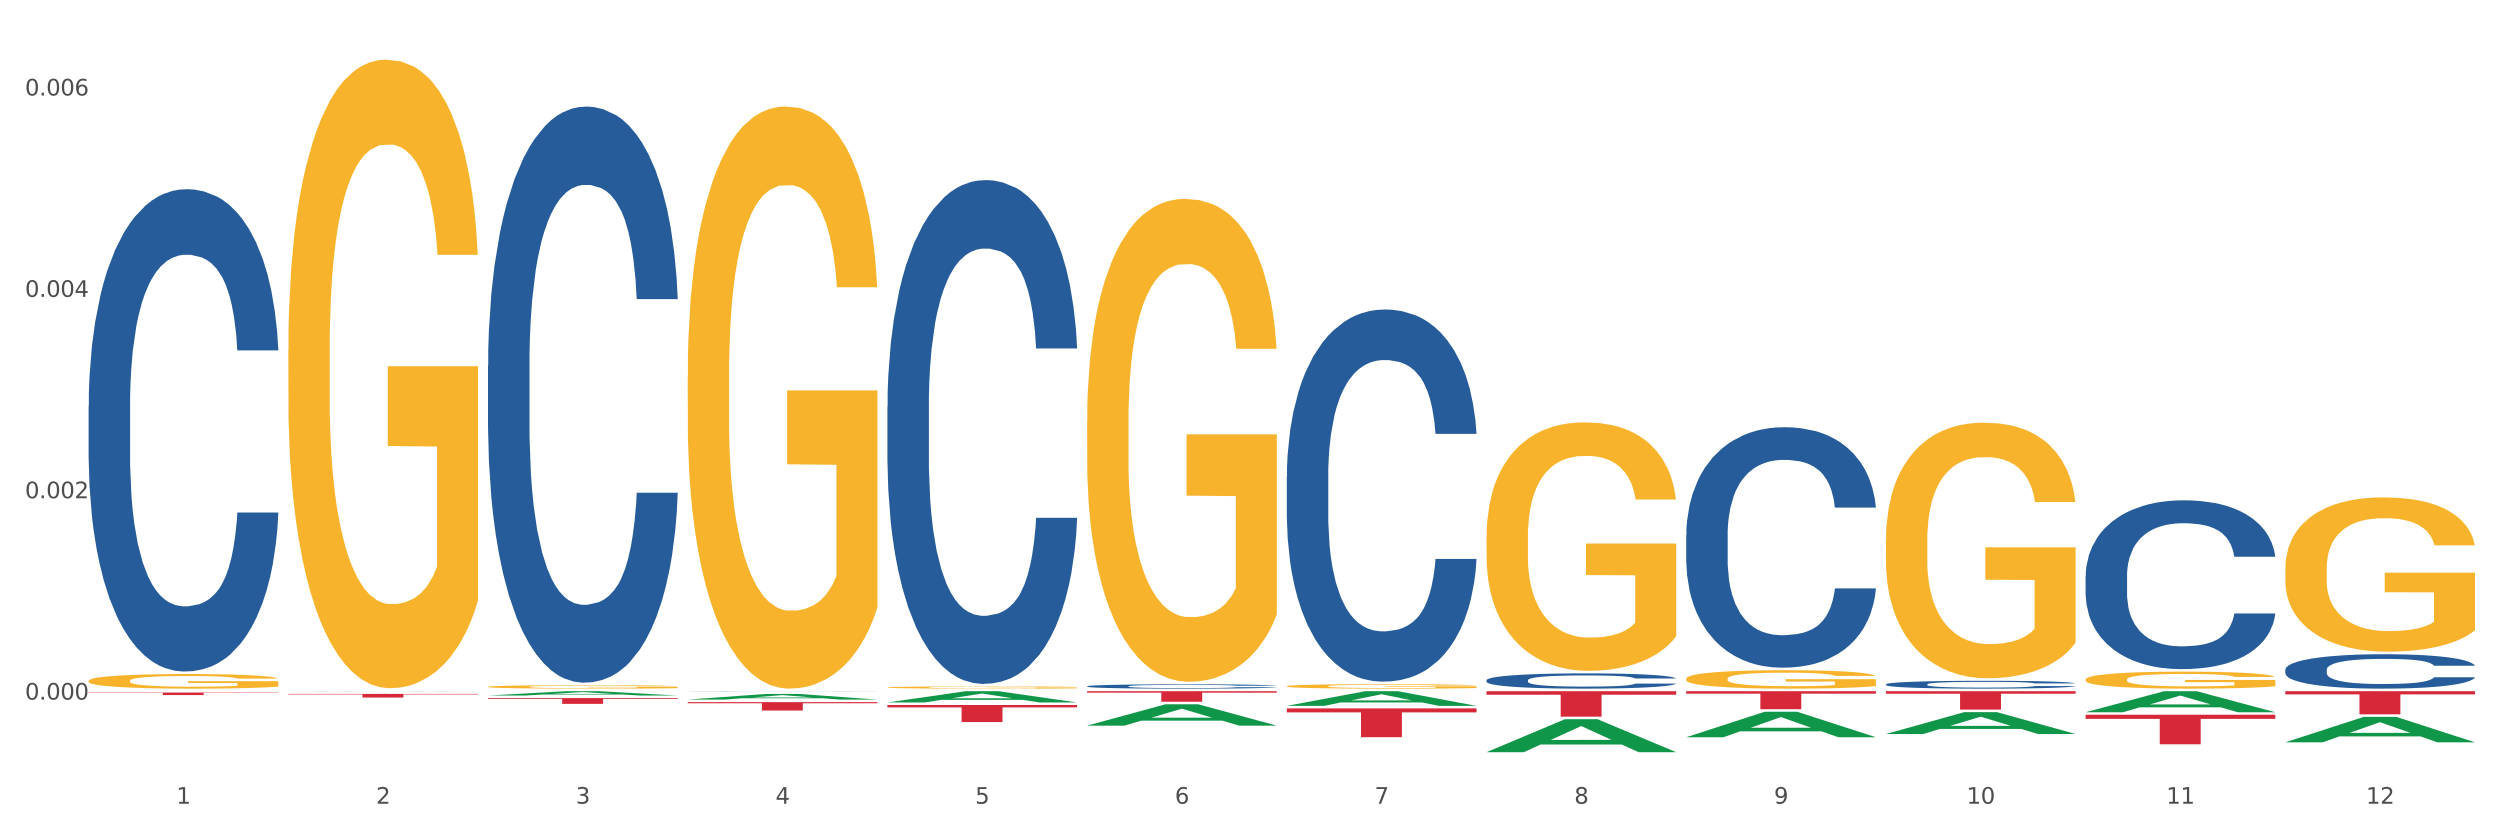 <?xml version="1.0" encoding="utf-8" standalone="no"?>
<!DOCTYPE svg PUBLIC "-//W3C//DTD SVG 1.1//EN"
  "http://www.w3.org/Graphics/SVG/1.1/DTD/svg11.dtd">
<svg xmlns:xlink="http://www.w3.org/1999/xlink" width="1080pt" height="360pt" viewBox="0 0 1080 360" xmlns="http://www.w3.org/2000/svg" version="1.1">
 <rect x="0" y="0" width="1080" height="360" fill="#333333" stroke="none"/>
 <defs>
  <style type="text/css">*{stroke-linejoin: round; stroke-linecap: butt}</style>
 </defs>
 <g id="figure_1">
  <g id="patch_1">
   <path d="M 0 360 
L 1080 360 
L 1080 0 
L 0 0 
z
" style="fill: #ffffff; stroke: #ffffff; stroke-linejoin: miter"/>
  </g>
  <g id="axes_1">
   <g id="matplotlib.axis_1">
    <g id="xtick_1">
     <g id="text_1">
      <!-- 1 -->
      <g style="fill: #4d4d4d" transform="translate(76.207 347.204) scale(0.096 -0.096)">
       <defs>
        <path id="DejaVuSans-31" d="M 794 531 
L 1825 531 
L 1825 4091 
L 703 3866 
L 703 4441 
L 1819 4666 
L 2450 4666 
L 2450 531 
L 3481 531 
L 3481 0 
L 794 0 
L 794 531 
z
" transform="scale(0.016)"/>
       </defs>
       <use xlink:href="#DejaVuSans-31"/>
      </g>
     </g>
    </g>
    <g id="xtick_2">
     <g id="text_2">
      <!-- 2 -->
      <g style="fill: #4d4d4d" transform="translate(162.476 347.204) scale(0.096 -0.096)">
       <defs>
        <path id="DejaVuSans-32" d="M 1228 531 
L 3431 531 
L 3431 0 
L 469 0 
L 469 531 
Q 828 903 1448 1529 
Q 2069 2156 2228 2338 
Q 2531 2678 2651 2914 
Q 2772 3150 2772 3378 
Q 2772 3750 2511 3984 
Q 2250 4219 1831 4219 
Q 1534 4219 1204 4116 
Q 875 4013 500 3803 
L 500 4441 
Q 881 4594 1212 4672 
Q 1544 4750 1819 4750 
Q 2544 4750 2975 4387 
Q 3406 4025 3406 3419 
Q 3406 3131 3298 2873 
Q 3191 2616 2906 2266 
Q 2828 2175 2409 1742 
Q 1991 1309 1228 531 
z
" transform="scale(0.016)"/>
       </defs>
       <use xlink:href="#DejaVuSans-32"/>
      </g>
     </g>
    </g>
    <g id="xtick_3">
     <g id="text_3">
      <!-- 3 -->
      <g style="fill: #4d4d4d" transform="translate(248.745 347.204) scale(0.096 -0.096)">
       <defs>
        <path id="DejaVuSans-33" d="M 2597 2516 
Q 3050 2419 3304 2112 
Q 3559 1806 3559 1356 
Q 3559 666 3084 287 
Q 2609 -91 1734 -91 
Q 1441 -91 1130 -33 
Q 819 25 488 141 
L 488 750 
Q 750 597 1062 519 
Q 1375 441 1716 441 
Q 2309 441 2620 675 
Q 2931 909 2931 1356 
Q 2931 1769 2642 2001 
Q 2353 2234 1838 2234 
L 1294 2234 
L 1294 2753 
L 1863 2753 
Q 2328 2753 2575 2939 
Q 2822 3125 2822 3475 
Q 2822 3834 2567 4026 
Q 2313 4219 1838 4219 
Q 1578 4219 1281 4162 
Q 984 4106 628 3988 
L 628 4550 
Q 988 4650 1302 4700 
Q 1616 4750 1894 4750 
Q 2613 4750 3031 4423 
Q 3450 4097 3450 3541 
Q 3450 3153 3228 2886 
Q 3006 2619 2597 2516 
z
" transform="scale(0.016)"/>
       </defs>
       <use xlink:href="#DejaVuSans-33"/>
      </g>
     </g>
    </g>
    <g id="xtick_4">
     <g id="text_4">
      <!-- 4 -->
      <g style="fill: #4d4d4d" transform="translate(335.014 347.204) scale(0.096 -0.096)">
       <defs>
        <path id="DejaVuSans-34" d="M 2419 4116 
L 825 1625 
L 2419 1625 
L 2419 4116 
z
M 2253 4666 
L 3047 4666 
L 3047 1625 
L 3713 1625 
L 3713 1100 
L 3047 1100 
L 3047 0 
L 2419 0 
L 2419 1100 
L 313 1100 
L 313 1709 
L 2253 4666 
z
" transform="scale(0.016)"/>
       </defs>
       <use xlink:href="#DejaVuSans-34"/>
      </g>
     </g>
    </g>
    <g id="xtick_5">
     <g id="text_5">
      <!-- 5 -->
      <g style="fill: #4d4d4d" transform="translate(421.284 347.204) scale(0.096 -0.096)">
       <defs>
        <path id="DejaVuSans-35" d="M 691 4666 
L 3169 4666 
L 3169 4134 
L 1269 4134 
L 1269 2991 
Q 1406 3038 1543 3061 
Q 1681 3084 1819 3084 
Q 2600 3084 3056 2656 
Q 3513 2228 3513 1497 
Q 3513 744 3044 326 
Q 2575 -91 1722 -91 
Q 1428 -91 1123 -41 
Q 819 9 494 109 
L 494 744 
Q 775 591 1075 516 
Q 1375 441 1709 441 
Q 2250 441 2565 725 
Q 2881 1009 2881 1497 
Q 2881 1984 2565 2268 
Q 2250 2553 1709 2553 
Q 1456 2553 1204 2497 
Q 953 2441 691 2322 
L 691 4666 
z
" transform="scale(0.016)"/>
       </defs>
       <use xlink:href="#DejaVuSans-35"/>
      </g>
     </g>
    </g>
    <g id="xtick_6">
     <g id="text_6">
      <!-- 6 -->
      <g style="fill: #4d4d4d" transform="translate(507.553 347.204) scale(0.096 -0.096)">
       <defs>
        <path id="DejaVuSans-36" d="M 2113 2584 
Q 1688 2584 1439 2293 
Q 1191 2003 1191 1497 
Q 1191 994 1439 701 
Q 1688 409 2113 409 
Q 2538 409 2786 701 
Q 3034 994 3034 1497 
Q 3034 2003 2786 2293 
Q 2538 2584 2113 2584 
z
M 3366 4563 
L 3366 3988 
Q 3128 4100 2886 4159 
Q 2644 4219 2406 4219 
Q 1781 4219 1451 3797 
Q 1122 3375 1075 2522 
Q 1259 2794 1537 2939 
Q 1816 3084 2150 3084 
Q 2853 3084 3261 2657 
Q 3669 2231 3669 1497 
Q 3669 778 3244 343 
Q 2819 -91 2113 -91 
Q 1303 -91 875 529 
Q 447 1150 447 2328 
Q 447 3434 972 4092 
Q 1497 4750 2381 4750 
Q 2619 4750 2861 4703 
Q 3103 4656 3366 4563 
z
" transform="scale(0.016)"/>
       </defs>
       <use xlink:href="#DejaVuSans-36"/>
      </g>
     </g>
    </g>
    <g id="xtick_7">
     <g id="text_7">
      <!-- 7 -->
      <g style="fill: #4d4d4d" transform="translate(593.822 347.204) scale(0.096 -0.096)">
       <defs>
        <path id="DejaVuSans-37" d="M 525 4666 
L 3525 4666 
L 3525 4397 
L 1831 0 
L 1172 0 
L 2766 4134 
L 525 4134 
L 525 4666 
z
" transform="scale(0.016)"/>
       </defs>
       <use xlink:href="#DejaVuSans-37"/>
      </g>
     </g>
    </g>
    <g id="xtick_8">
     <g id="text_8">
      <!-- 8 -->
      <g style="fill: #4d4d4d" transform="translate(680.091 347.204) scale(0.096 -0.096)">
       <defs>
        <path id="DejaVuSans-38" d="M 2034 2216 
Q 1584 2216 1326 1975 
Q 1069 1734 1069 1313 
Q 1069 891 1326 650 
Q 1584 409 2034 409 
Q 2484 409 2743 651 
Q 3003 894 3003 1313 
Q 3003 1734 2745 1975 
Q 2488 2216 2034 2216 
z
M 1403 2484 
Q 997 2584 770 2862 
Q 544 3141 544 3541 
Q 544 4100 942 4425 
Q 1341 4750 2034 4750 
Q 2731 4750 3128 4425 
Q 3525 4100 3525 3541 
Q 3525 3141 3298 2862 
Q 3072 2584 2669 2484 
Q 3125 2378 3379 2068 
Q 3634 1759 3634 1313 
Q 3634 634 3220 271 
Q 2806 -91 2034 -91 
Q 1263 -91 848 271 
Q 434 634 434 1313 
Q 434 1759 690 2068 
Q 947 2378 1403 2484 
z
M 1172 3481 
Q 1172 3119 1398 2916 
Q 1625 2713 2034 2713 
Q 2441 2713 2670 2916 
Q 2900 3119 2900 3481 
Q 2900 3844 2670 4047 
Q 2441 4250 2034 4250 
Q 1625 4250 1398 4047 
Q 1172 3844 1172 3481 
z
" transform="scale(0.016)"/>
       </defs>
       <use xlink:href="#DejaVuSans-38"/>
      </g>
     </g>
    </g>
    <g id="xtick_9">
     <g id="text_9">
      <!-- 9 -->
      <g style="fill: #4d4d4d" transform="translate(766.361 347.204) scale(0.096 -0.096)">
       <defs>
        <path id="DejaVuSans-39" d="M 703 97 
L 703 672 
Q 941 559 1184 500 
Q 1428 441 1663 441 
Q 2288 441 2617 861 
Q 2947 1281 2994 2138 
Q 2813 1869 2534 1725 
Q 2256 1581 1919 1581 
Q 1219 1581 811 2004 
Q 403 2428 403 3163 
Q 403 3881 828 4315 
Q 1253 4750 1959 4750 
Q 2769 4750 3195 4129 
Q 3622 3509 3622 2328 
Q 3622 1225 3098 567 
Q 2575 -91 1691 -91 
Q 1453 -91 1209 -44 
Q 966 3 703 97 
z
M 1959 2075 
Q 2384 2075 2632 2365 
Q 2881 2656 2881 3163 
Q 2881 3666 2632 3958 
Q 2384 4250 1959 4250 
Q 1534 4250 1286 3958 
Q 1038 3666 1038 3163 
Q 1038 2656 1286 2365 
Q 1534 2075 1959 2075 
z
" transform="scale(0.016)"/>
       </defs>
       <use xlink:href="#DejaVuSans-39"/>
      </g>
     </g>
    </g>
    <g id="xtick_10">
     <g id="text_10">
      <!-- 10 -->
      <g style="fill: #4d4d4d" transform="translate(849.576 347.204) scale(0.096 -0.096)">
       <defs>
        <path id="DejaVuSans-30" d="M 2034 4250 
Q 1547 4250 1301 3770 
Q 1056 3291 1056 2328 
Q 1056 1369 1301 889 
Q 1547 409 2034 409 
Q 2525 409 2770 889 
Q 3016 1369 3016 2328 
Q 3016 3291 2770 3770 
Q 2525 4250 2034 4250 
z
M 2034 4750 
Q 2819 4750 3233 4129 
Q 3647 3509 3647 2328 
Q 3647 1150 3233 529 
Q 2819 -91 2034 -91 
Q 1250 -91 836 529 
Q 422 1150 422 2328 
Q 422 3509 836 4129 
Q 1250 4750 2034 4750 
z
" transform="scale(0.016)"/>
       </defs>
       <use xlink:href="#DejaVuSans-31"/>
       <use xlink:href="#DejaVuSans-30" transform="translate(63.623 0)"/>
      </g>
     </g>
    </g>
    <g id="xtick_11">
     <g id="text_11">
      <!-- 11 -->
      <g style="fill: #4d4d4d" transform="translate(935.845 347.204) scale(0.096 -0.096)">
       <use xlink:href="#DejaVuSans-31"/>
       <use xlink:href="#DejaVuSans-31" transform="translate(63.623 0)"/>
      </g>
     </g>
    </g>
    <g id="xtick_12">
     <g id="text_12">
      <!-- 12 -->
      <g style="fill: #4d4d4d" transform="translate(1022.114 347.204) scale(0.096 -0.096)">
       <use xlink:href="#DejaVuSans-31"/>
       <use xlink:href="#DejaVuSans-32" transform="translate(63.623 0)"/>
      </g>
     </g>
    </g>
    <g id="xtick_13"/>
    <g id="xtick_14"/>
    <g id="xtick_15"/>
    <g id="xtick_16"/>
    <g id="xtick_17"/>
    <g id="xtick_18"/>
    <g id="xtick_19"/>
    <g id="xtick_20"/>
    <g id="xtick_21"/>
    <g id="xtick_22"/>
    <g id="xtick_23"/>
   </g>
   <g id="matplotlib.axis_2">
    <g id="ytick_1">
     <g id="text_13">
      <!-- 0.000 -->
      <g style="fill: #4d4d4d" transform="translate(10.8 302.234) scale(0.096 -0.096)">
       <defs>
        <path id="DejaVuSans-2e" d="M 684 794 
L 1344 794 
L 1344 0 
L 684 0 
L 684 794 
z
" transform="scale(0.016)"/>
       </defs>
       <use xlink:href="#DejaVuSans-30"/>
       <use xlink:href="#DejaVuSans-2e" transform="translate(63.623 0)"/>
       <use xlink:href="#DejaVuSans-30" transform="translate(95.41 0)"/>
       <use xlink:href="#DejaVuSans-30" transform="translate(159.033 0)"/>
       <use xlink:href="#DejaVuSans-30" transform="translate(222.656 0)"/>
      </g>
     </g>
    </g>
    <g id="ytick_2">
     <g id="text_14">
      <!-- 0.002 -->
      <g style="fill: #4d4d4d" transform="translate(10.8 215.24) scale(0.096 -0.096)">
       <use xlink:href="#DejaVuSans-30"/>
       <use xlink:href="#DejaVuSans-2e" transform="translate(63.623 0)"/>
       <use xlink:href="#DejaVuSans-30" transform="translate(95.41 0)"/>
       <use xlink:href="#DejaVuSans-30" transform="translate(159.033 0)"/>
       <use xlink:href="#DejaVuSans-32" transform="translate(222.656 0)"/>
      </g>
     </g>
    </g>
    <g id="ytick_3">
     <g id="text_15">
      <!-- 0.004 -->
      <g style="fill: #4d4d4d" transform="translate(10.8 128.246) scale(0.096 -0.096)">
       <use xlink:href="#DejaVuSans-30"/>
       <use xlink:href="#DejaVuSans-2e" transform="translate(63.623 0)"/>
       <use xlink:href="#DejaVuSans-30" transform="translate(95.41 0)"/>
       <use xlink:href="#DejaVuSans-30" transform="translate(159.033 0)"/>
       <use xlink:href="#DejaVuSans-34" transform="translate(222.656 0)"/>
      </g>
     </g>
    </g>
    <g id="ytick_4">
     <g id="text_16">
      <!-- 0.006 -->
      <g style="fill: #4d4d4d" transform="translate(10.8 41.252) scale(0.096 -0.096)">
       <use xlink:href="#DejaVuSans-30"/>
       <use xlink:href="#DejaVuSans-2e" transform="translate(63.623 0)"/>
       <use xlink:href="#DejaVuSans-30" transform="translate(95.41 0)"/>
       <use xlink:href="#DejaVuSans-30" transform="translate(159.033 0)"/>
       <use xlink:href="#DejaVuSans-36" transform="translate(222.656 0)"/>
      </g>
     </g>
    </g>
    <g id="ytick_5"/>
    <g id="ytick_6"/>
    <g id="ytick_7"/>
   </g>
   <g id="PolyCollection_1">
    <path d="M 124.552 298.674 
L 124.637 298.674 
L 158.433 298.587 
L 172.458 298.586 
L 206.508 298.674 
L 190.286 298.674 
L 182.935 298.654 
L 148.041 298.654 
L 147.787 298.654 
L 140.69 298.674 
L 124.552 298.674 
L 124.552 298.674 
L 152.434 298.642 
L 178.542 298.642 
L 165.615 298.605 
L 165.446 298.605 
L 165.277 298.605 
L 152.35 298.642 
L 152.434 298.642 
L 124.552 298.674 
z
" clip-path="url(#pb7179c67ff)" style="fill: #109648"/>
    <path d="M 469.629 298.586 
L 551.585 298.586 
L 551.585 299.219 
L 519.346 299.224 
L 519.346 303.14 
L 501.673 303.14 
L 501.673 299.224 
L 469.629 299.219 
L 469.629 298.591 
L 469.629 298.586 
z
" clip-path="url(#pb7179c67ff)" style="fill: #d62839"/>
    <path d="M 555.898 306.029 
L 637.854 306.029 
L 637.854 307.758 
L 605.615 307.769 
L 605.615 318.469 
L 587.943 318.469 
L 587.943 307.769 
L 555.898 307.758 
L 555.898 306.041 
L 555.898 306.029 
z
" clip-path="url(#pb7179c67ff)" style="fill: #d62839"/>
    <path d="M 642.167 298.586 
L 724.123 298.586 
L 724.123 300.115 
L 691.885 300.126 
L 691.885 309.588 
L 674.212 309.588 
L 674.212 300.126 
L 642.167 300.115 
L 642.167 298.597 
L 642.167 298.586 
z
" clip-path="url(#pb7179c67ff)" style="fill: #d62839"/>
    <path d="M 728.437 298.586 
L 810.392 298.586 
L 810.392 299.67 
L 778.154 299.677 
L 778.154 306.383 
L 760.481 306.383 
L 760.481 299.677 
L 728.437 299.67 
L 728.437 298.594 
L 728.437 298.586 
z
" clip-path="url(#pb7179c67ff)" style="fill: #d62839"/>
    <path d="M 814.706 298.586 
L 896.662 298.586 
L 896.662 299.692 
L 864.423 299.699 
L 864.423 306.54 
L 846.75 306.54 
L 846.75 299.699 
L 814.706 299.692 
L 814.706 298.594 
L 814.706 298.586 
z
" clip-path="url(#pb7179c67ff)" style="fill: #d62839"/>
    <path d="M 987.244 298.586 
L 1069.2 298.586 
L 1069.2 299.977 
L 1036.961 299.986 
L 1036.961 308.59 
L 1019.289 308.59 
L 1019.289 299.986 
L 987.244 299.977 
L 987.244 298.596 
L 987.244 298.586 
z
" clip-path="url(#pb7179c67ff)" style="fill: #d62839"/>
    <path d="M 383.36 304.562 
L 465.316 304.562 
L 465.316 305.586 
L 433.077 305.593 
L 433.077 311.93 
L 415.404 311.93 
L 415.404 305.593 
L 383.36 305.586 
L 383.36 304.569 
L 383.36 304.562 
z
" clip-path="url(#pb7179c67ff)" style="fill: #d62839"/>
    <path d="M 900.975 293.547 
L 901.072 293.54 
L 901.072 293.299 
L 901.265 293.091 
L 902.233 292.588 
L 903.684 292.172 
L 904.749 291.951 
L 905.813 291.77 
L 907.071 291.589 
L 908.619 291.402 
L 911.425 291.127 
L 913.167 290.986 
L 915.296 290.838 
L 919.166 290.624 
L 921.972 290.503 
L 924.875 290.403 
L 929.616 290.282 
L 932.712 290.228 
L 936.002 290.188 
L 939.969 290.161 
L 942.969 290.155 
L 949.549 290.175 
L 955.161 290.235 
L 957.87 290.282 
L 961.353 290.362 
L 963.192 290.416 
L 966.191 290.523 
L 969.288 290.664 
L 971.416 290.785 
L 974.609 291.013 
L 977.028 291.241 
L 979.254 291.522 
L 980.415 291.717 
L 981.286 291.898 
L 982.06 292.105 
L 982.834 292.434 
L 965.417 292.434 
L 964.74 292.199 
L 963.676 291.978 
L 962.127 291.764 
L 960.773 291.629 
L 958.451 291.462 
L 956.322 291.355 
L 954.096 291.274 
L 951.387 291.207 
L 949.258 291.174 
L 946.259 291.147 
L 940.356 291.153 
L 936.389 291.207 
L 933.68 291.274 
L 931.938 291.334 
L 930.39 291.402 
L 928.648 291.495 
L 926.616 291.636 
L 925.165 291.764 
L 923.714 291.924 
L 922.553 292.085 
L 921.488 292.273 
L 920.617 292.474 
L 919.94 292.682 
L 919.359 292.937 
L 918.876 293.359 
L 918.876 294.277 
L 919.069 294.485 
L 919.553 294.76 
L 920.134 294.968 
L 921.101 295.216 
L 921.972 295.383 
L 923.617 295.625 
L 925.455 295.826 
L 926.907 295.953 
L 928.358 296.061 
L 930.874 296.208 
L 933.68 296.329 
L 936.099 296.402 
L 939.389 296.469 
L 941.614 296.496 
L 943.549 296.51 
L 948.291 296.51 
L 951.677 296.49 
L 955.451 296.443 
L 958.354 296.382 
L 960.773 296.309 
L 963.482 296.188 
L 965.224 296.074 
L 965.224 294.673 
L 943.937 294.666 
L 943.937 293.734 
L 982.931 293.734 
L 982.931 296.469 
L 981.286 296.61 
L 979.447 296.738 
L 977.512 296.852 
L 974.609 296.992 
L 971.126 297.126 
L 968.03 297.22 
L 964.74 297.301 
L 960.87 297.374 
L 955.838 297.442 
L 952.742 297.468 
L 948.871 297.488 
L 944.324 297.495 
L 940.356 297.482 
L 936.486 297.448 
L 932.422 297.388 
L 928.455 297.301 
L 925.455 297.214 
L 922.456 297.106 
L 919.263 296.966 
L 916.747 296.831 
L 914.812 296.711 
L 912.683 296.557 
L 910.361 296.356 
L 908.619 296.175 
L 907.071 295.987 
L 905.426 295.745 
L 904.265 295.538 
L 903.104 295.276 
L 902.426 295.082 
L 901.652 294.78 
L 901.072 294.358 
L 900.975 293.547 
z
" clip-path="url(#pb7179c67ff)" style="fill: #f7b32b"/>
    <path d="M 728.437 293.21 
L 728.533 293.203 
L 728.533 292.941 
L 728.727 292.716 
L 729.695 292.17 
L 731.146 291.719 
L 732.21 291.479 
L 733.275 291.283 
L 734.533 291.086 
L 736.081 290.883 
L 738.887 290.584 
L 740.628 290.431 
L 742.757 290.271 
L 746.628 290.039 
L 749.434 289.908 
L 752.336 289.799 
L 757.078 289.668 
L 760.174 289.609 
L 763.464 289.566 
L 767.431 289.537 
L 770.43 289.529 
L 777.01 289.551 
L 782.622 289.617 
L 785.332 289.668 
L 788.815 289.755 
L 790.653 289.813 
L 793.653 289.93 
L 796.749 290.082 
L 798.878 290.213 
L 802.071 290.461 
L 804.49 290.708 
L 806.716 291.013 
L 807.877 291.224 
L 808.747 291.421 
L 809.522 291.646 
L 810.296 292.003 
L 792.879 292.003 
L 792.201 291.748 
L 791.137 291.508 
L 789.589 291.275 
L 788.234 291.13 
L 785.912 290.948 
L 783.783 290.832 
L 781.558 290.744 
L 778.849 290.672 
L 776.72 290.635 
L 773.72 290.606 
L 767.818 290.613 
L 763.851 290.672 
L 761.142 290.744 
L 759.4 290.81 
L 757.852 290.883 
L 756.11 290.984 
L 754.078 291.137 
L 752.627 291.275 
L 751.175 291.45 
L 750.014 291.625 
L 748.95 291.828 
L 748.079 292.046 
L 747.402 292.272 
L 746.821 292.548 
L 746.337 293.007 
L 746.337 294.003 
L 746.531 294.229 
L 747.015 294.527 
L 747.595 294.753 
L 748.563 295.022 
L 749.434 295.204 
L 751.078 295.466 
L 752.917 295.684 
L 754.368 295.822 
L 755.82 295.938 
L 758.335 296.098 
L 761.142 296.229 
L 763.561 296.309 
L 766.85 296.382 
L 769.076 296.411 
L 771.011 296.426 
L 775.752 296.426 
L 779.139 296.404 
L 782.913 296.353 
L 785.815 296.288 
L 788.234 296.208 
L 790.944 296.077 
L 792.685 295.953 
L 792.685 294.433 
L 771.398 294.425 
L 771.398 293.414 
L 810.392 293.414 
L 810.392 296.382 
L 808.747 296.535 
L 806.909 296.673 
L 804.974 296.797 
L 802.071 296.95 
L 798.588 297.095 
L 795.491 297.197 
L 792.201 297.284 
L 788.331 297.364 
L 783.3 297.437 
L 780.203 297.466 
L 776.333 297.488 
L 771.785 297.495 
L 767.818 297.481 
L 763.948 297.444 
L 759.884 297.379 
L 755.916 297.284 
L 752.917 297.19 
L 749.917 297.073 
L 746.724 296.92 
L 744.209 296.775 
L 742.273 296.644 
L 740.145 296.477 
L 737.822 296.258 
L 736.081 296.062 
L 734.533 295.858 
L 732.888 295.596 
L 731.726 295.371 
L 730.565 295.087 
L 729.888 294.876 
L 729.114 294.549 
L 728.533 294.091 
L 728.437 293.21 
z
" clip-path="url(#pb7179c67ff)" style="fill: #f7b32b"/>
    <path d="M 642.167 232.066 
L 642.264 231.968 
L 642.264 228.439 
L 642.458 225.4 
L 643.425 218.048 
L 644.877 211.97 
L 645.941 208.735 
L 647.005 206.088 
L 648.263 203.441 
L 649.811 200.696 
L 652.618 196.677 
L 654.359 194.618 
L 656.488 192.462 
L 660.358 189.325 
L 663.164 187.56 
L 666.067 186.09 
L 670.808 184.325 
L 673.905 183.541 
L 677.195 182.953 
L 681.162 182.56 
L 684.161 182.462 
L 690.741 182.757 
L 696.353 183.639 
L 699.062 184.325 
L 702.546 185.501 
L 704.384 186.286 
L 707.384 187.854 
L 710.48 189.913 
L 712.609 191.677 
L 715.802 195.01 
L 718.221 198.343 
L 720.446 202.461 
L 721.607 205.304 
L 722.478 207.95 
L 723.252 210.989 
L 724.026 215.793 
L 706.61 215.793 
L 705.932 212.362 
L 704.868 209.127 
L 703.32 205.99 
L 701.965 204.029 
L 699.643 201.578 
L 697.514 200.01 
L 695.289 198.834 
L 692.579 197.853 
L 690.451 197.363 
L 687.451 196.971 
L 681.549 197.069 
L 677.582 197.853 
L 674.872 198.834 
L 673.131 199.716 
L 671.582 200.696 
L 669.841 202.069 
L 667.809 204.127 
L 666.357 205.99 
L 664.906 208.343 
L 663.745 210.695 
L 662.681 213.44 
L 661.81 216.381 
L 661.132 219.42 
L 660.552 223.145 
L 660.068 229.321 
L 660.068 242.751 
L 660.262 245.79 
L 660.745 249.809 
L 661.326 252.848 
L 662.294 256.476 
L 663.164 258.926 
L 664.809 262.455 
L 666.648 265.396 
L 668.099 267.259 
L 669.551 268.827 
L 672.066 270.984 
L 674.872 272.749 
L 677.291 273.827 
L 680.581 274.807 
L 682.807 275.199 
L 684.742 275.395 
L 689.483 275.395 
L 692.87 275.101 
L 696.643 274.415 
L 699.546 273.533 
L 701.965 272.455 
L 704.674 270.69 
L 706.416 269.023 
L 706.416 248.535 
L 685.129 248.437 
L 685.129 234.811 
L 724.123 234.811 
L 724.123 274.807 
L 722.478 276.866 
L 720.64 278.729 
L 718.705 280.395 
L 715.802 282.454 
L 712.318 284.414 
L 709.222 285.787 
L 705.932 286.963 
L 702.062 288.041 
L 697.03 289.022 
L 693.934 289.414 
L 690.064 289.708 
L 685.516 289.806 
L 681.549 289.61 
L 677.678 289.12 
L 673.614 288.237 
L 669.647 286.963 
L 666.648 285.689 
L 663.648 284.12 
L 660.455 282.062 
L 657.939 280.101 
L 656.004 278.336 
L 653.875 276.082 
L 651.553 273.141 
L 649.811 270.494 
L 648.263 267.749 
L 646.618 264.22 
L 645.457 261.181 
L 644.296 257.358 
L 643.619 254.515 
L 642.845 250.104 
L 642.264 243.928 
L 642.167 232.066 
z
" clip-path="url(#pb7179c67ff)" style="fill: #f7b32b"/>
    <path d="M 555.898 296.458 
L 555.995 296.456 
L 555.995 296.393 
L 556.189 296.338 
L 557.156 296.206 
L 558.608 296.097 
L 559.672 296.039 
L 560.736 295.991 
L 561.994 295.944 
L 563.542 295.895 
L 566.348 295.822 
L 568.09 295.785 
L 570.219 295.747 
L 574.089 295.69 
L 576.895 295.659 
L 579.798 295.632 
L 584.539 295.6 
L 587.636 295.586 
L 590.925 295.576 
L 594.893 295.569 
L 597.892 295.567 
L 604.472 295.572 
L 610.084 295.588 
L 612.793 295.6 
L 616.276 295.622 
L 618.115 295.636 
L 621.114 295.664 
L 624.211 295.701 
L 626.34 295.733 
L 629.533 295.792 
L 631.952 295.852 
L 634.177 295.926 
L 635.338 295.977 
L 636.209 296.025 
L 636.983 296.079 
L 637.757 296.166 
L 620.34 296.166 
L 619.663 296.104 
L 618.599 296.046 
L 617.051 295.99 
L 615.696 295.954 
L 613.374 295.91 
L 611.245 295.882 
L 609.019 295.861 
L 606.31 295.843 
L 604.181 295.835 
L 601.182 295.828 
L 595.28 295.829 
L 591.312 295.843 
L 588.603 295.861 
L 586.861 295.877 
L 585.313 295.895 
L 583.572 295.919 
L 581.54 295.956 
L 580.088 295.99 
L 578.637 296.032 
L 577.476 296.074 
L 576.411 296.123 
L 575.541 296.176 
L 574.863 296.231 
L 574.283 296.298 
L 573.799 296.409 
L 573.799 296.65 
L 573.992 296.705 
L 574.476 296.777 
L 575.057 296.831 
L 576.024 296.896 
L 576.895 296.94 
L 578.54 297.004 
L 580.379 297.057 
L 581.83 297.09 
L 583.281 297.118 
L 585.797 297.157 
L 588.603 297.189 
L 591.022 297.208 
L 594.312 297.226 
L 596.537 297.233 
L 598.473 297.236 
L 603.214 297.236 
L 606.6 297.231 
L 610.374 297.219 
L 613.277 297.203 
L 615.696 297.183 
L 618.405 297.152 
L 620.147 297.122 
L 620.147 296.754 
L 598.86 296.752 
L 598.86 296.507 
L 637.854 296.507 
L 637.854 297.226 
L 636.209 297.263 
L 634.371 297.296 
L 632.435 297.326 
L 629.533 297.363 
L 626.049 297.398 
L 622.953 297.423 
L 619.663 297.444 
L 615.793 297.463 
L 610.761 297.481 
L 607.665 297.488 
L 603.794 297.493 
L 599.247 297.495 
L 595.28 297.492 
L 591.409 297.483 
L 587.345 297.467 
L 583.378 297.444 
L 580.379 297.421 
L 577.379 297.393 
L 574.186 297.356 
L 571.67 297.321 
L 569.735 297.289 
L 567.606 297.249 
L 565.284 297.196 
L 563.542 297.148 
L 561.994 297.099 
L 560.349 297.036 
L 559.188 296.981 
L 558.027 296.912 
L 557.35 296.861 
L 556.576 296.782 
L 555.995 296.671 
L 555.898 296.458 
z
" clip-path="url(#pb7179c67ff)" style="fill: #f7b32b"/>
    <path d="M 469.629 182.307 
L 469.726 182.116 
L 469.726 175.257 
L 469.919 169.351 
L 470.887 155.061 
L 472.338 143.248 
L 473.403 136.961 
L 474.467 131.817 
L 475.725 126.672 
L 477.273 121.337 
L 480.079 113.526 
L 481.821 109.525 
L 483.95 105.333 
L 487.82 99.236 
L 490.626 95.806 
L 493.529 92.948 
L 498.27 89.519 
L 501.366 87.995 
L 504.656 86.852 
L 508.623 86.089 
L 511.623 85.899 
L 518.203 86.47 
L 523.815 88.185 
L 526.524 89.519 
L 530.007 91.805 
L 531.846 93.33 
L 534.845 96.378 
L 537.942 100.379 
L 540.07 103.809 
L 543.263 110.287 
L 545.682 116.765 
L 547.908 124.767 
L 549.069 130.292 
L 549.94 135.437 
L 550.714 141.343 
L 551.488 150.679 
L 534.071 150.679 
L 533.394 144.01 
L 532.33 137.723 
L 530.781 131.626 
L 529.427 127.815 
L 527.104 123.052 
L 524.976 120.004 
L 522.75 117.717 
L 520.041 115.812 
L 517.912 114.859 
L 514.913 114.097 
L 509.01 114.288 
L 505.043 115.812 
L 502.334 117.717 
L 500.592 119.432 
L 499.044 121.337 
L 497.302 124.005 
L 495.27 128.006 
L 493.819 131.626 
L 492.368 136.199 
L 491.207 140.771 
L 490.142 146.106 
L 489.271 151.822 
L 488.594 157.729 
L 488.013 164.969 
L 487.53 176.972 
L 487.53 203.075 
L 487.723 208.981 
L 488.207 216.793 
L 488.788 222.699 
L 489.755 229.749 
L 490.626 234.512 
L 492.271 241.371 
L 494.109 247.087 
L 495.561 250.707 
L 497.012 253.756 
L 499.528 257.947 
L 502.334 261.377 
L 504.753 263.473 
L 508.043 265.378 
L 510.268 266.14 
L 512.203 266.521 
L 516.945 266.521 
L 520.331 265.95 
L 524.105 264.616 
L 527.008 262.901 
L 529.427 260.805 
L 532.136 257.376 
L 533.878 254.137 
L 533.878 214.316 
L 512.59 214.125 
L 512.59 187.642 
L 551.585 187.642 
L 551.585 265.378 
L 549.94 269.379 
L 548.101 272.999 
L 546.166 276.238 
L 543.263 280.239 
L 539.78 284.05 
L 536.684 286.717 
L 533.394 289.004 
L 529.523 291.099 
L 524.492 293.005 
L 521.396 293.767 
L 517.525 294.338 
L 512.978 294.529 
L 509.01 294.148 
L 505.14 293.195 
L 501.076 291.481 
L 497.109 289.004 
L 494.109 286.527 
L 491.11 283.478 
L 487.917 279.477 
L 485.401 275.667 
L 483.466 272.237 
L 481.337 267.855 
L 479.015 262.139 
L 477.273 256.995 
L 475.725 251.66 
L 474.08 244.801 
L 472.919 238.894 
L 471.758 231.464 
L 471.08 225.938 
L 470.306 217.364 
L 469.726 205.361 
L 469.629 182.307 
z
" clip-path="url(#pb7179c67ff)" style="fill: #f7b32b"/>
    <path d="M 383.36 296.98 
L 383.457 296.979 
L 383.457 296.948 
L 383.65 296.92 
L 384.618 296.855 
L 386.069 296.801 
L 387.133 296.772 
L 388.198 296.748 
L 389.456 296.725 
L 391.004 296.7 
L 393.81 296.664 
L 395.552 296.646 
L 397.68 296.627 
L 401.551 296.599 
L 404.357 296.583 
L 407.26 296.57 
L 412.001 296.554 
L 415.097 296.547 
L 418.387 296.542 
L 422.354 296.538 
L 425.354 296.537 
L 431.933 296.54 
L 437.545 296.548 
L 440.255 296.554 
L 443.738 296.565 
L 445.577 296.572 
L 448.576 296.586 
L 451.672 296.604 
L 453.801 296.62 
L 456.994 296.649 
L 459.413 296.679 
L 461.639 296.716 
L 462.8 296.741 
L 463.671 296.765 
L 464.445 296.792 
L 465.219 296.835 
L 447.802 296.835 
L 447.125 296.804 
L 446.06 296.775 
L 444.512 296.747 
L 443.158 296.73 
L 440.835 296.708 
L 438.707 296.694 
L 436.481 296.683 
L 433.772 296.675 
L 431.643 296.67 
L 428.644 296.667 
L 422.741 296.668 
L 418.774 296.675 
L 416.065 296.683 
L 414.323 296.691 
L 412.775 296.7 
L 411.033 296.712 
L 409.001 296.731 
L 407.55 296.747 
L 406.098 296.768 
L 404.937 296.789 
L 403.873 296.814 
L 403.002 296.84 
L 402.325 296.867 
L 401.744 296.9 
L 401.26 296.955 
L 401.26 297.075 
L 401.454 297.102 
L 401.938 297.138 
L 402.518 297.165 
L 403.486 297.198 
L 404.357 297.22 
L 406.002 297.251 
L 407.84 297.277 
L 409.292 297.294 
L 410.743 297.308 
L 413.259 297.327 
L 416.065 297.343 
L 418.484 297.353 
L 421.774 297.361 
L 423.999 297.365 
L 425.934 297.367 
L 430.675 297.367 
L 434.062 297.364 
L 437.836 297.358 
L 440.739 297.35 
L 443.158 297.34 
L 445.867 297.325 
L 447.608 297.31 
L 447.608 297.127 
L 426.321 297.126 
L 426.321 297.004 
L 465.316 297.004 
L 465.316 297.361 
L 463.671 297.38 
L 461.832 297.396 
L 459.897 297.411 
L 456.994 297.43 
L 453.511 297.447 
L 450.415 297.459 
L 447.125 297.47 
L 443.254 297.479 
L 438.223 297.488 
L 435.126 297.492 
L 431.256 297.494 
L 426.708 297.495 
L 422.741 297.493 
L 418.871 297.489 
L 414.807 297.481 
L 410.84 297.47 
L 407.84 297.458 
L 404.841 297.444 
L 401.647 297.426 
L 399.132 297.409 
L 397.197 297.393 
L 395.068 297.373 
L 392.746 297.346 
L 391.004 297.323 
L 389.456 297.298 
L 387.811 297.267 
L 386.65 297.24 
L 385.489 297.206 
L 384.811 297.18 
L 384.037 297.141 
L 383.457 297.086 
L 383.36 296.98 
z
" clip-path="url(#pb7179c67ff)" style="fill: #f7b32b"/>
    <path d="M 297.091 162.214 
L 297.187 161.984 
L 297.187 153.716 
L 297.381 146.596 
L 298.348 129.37 
L 299.8 115.129 
L 300.864 107.55 
L 301.929 101.349 
L 303.186 95.147 
L 304.735 88.716 
L 307.541 79.299 
L 309.282 74.476 
L 311.411 69.423 
L 315.282 62.073 
L 318.088 57.939 
L 320.99 54.494 
L 325.732 50.36 
L 328.828 48.522 
L 332.118 47.144 
L 336.085 46.226 
L 339.084 45.996 
L 345.664 46.685 
L 351.276 48.752 
L 353.986 50.36 
L 357.469 53.116 
L 359.307 54.953 
L 362.307 58.628 
L 365.403 63.451 
L 367.532 67.586 
L 370.725 75.395 
L 373.144 83.204 
L 375.369 92.85 
L 376.531 99.511 
L 377.401 105.713 
L 378.176 112.833 
L 378.95 124.087 
L 361.533 124.087 
L 360.855 116.048 
L 359.791 108.469 
L 358.243 101.119 
L 356.888 96.525 
L 354.566 90.783 
L 352.437 87.108 
L 350.212 84.352 
L 347.503 82.056 
L 345.374 80.907 
L 342.374 79.988 
L 336.472 80.218 
L 332.505 82.056 
L 329.796 84.352 
L 328.054 86.419 
L 326.506 88.716 
L 324.764 91.932 
L 322.732 96.755 
L 321.281 101.119 
L 319.829 106.631 
L 318.668 112.144 
L 317.604 118.575 
L 316.733 125.465 
L 316.056 132.585 
L 315.475 141.313 
L 314.991 155.783 
L 314.991 187.249 
L 315.185 194.369 
L 315.669 203.786 
L 316.249 210.906 
L 317.217 219.404 
L 318.088 225.146 
L 319.732 233.414 
L 321.571 240.305 
L 323.022 244.669 
L 324.474 248.344 
L 326.989 253.397 
L 329.796 257.531 
L 332.215 260.057 
L 335.504 262.354 
L 337.73 263.273 
L 339.665 263.732 
L 344.406 263.732 
L 347.793 263.043 
L 351.567 261.435 
L 354.469 259.368 
L 356.888 256.842 
L 359.598 252.708 
L 361.339 248.803 
L 361.339 200.8 
L 340.052 200.57 
L 340.052 168.645 
L 379.046 168.645 
L 379.046 262.354 
L 377.401 267.177 
L 375.563 271.541 
L 373.628 275.446 
L 370.725 280.269 
L 367.242 284.863 
L 364.145 288.078 
L 360.855 290.834 
L 356.985 293.361 
L 351.954 295.658 
L 348.857 296.576 
L 344.987 297.265 
L 340.439 297.495 
L 336.472 297.036 
L 332.602 295.887 
L 328.538 293.82 
L 324.57 290.834 
L 321.571 287.849 
L 318.571 284.174 
L 315.378 279.35 
L 312.863 274.757 
L 310.927 270.623 
L 308.799 265.34 
L 306.476 258.45 
L 304.735 252.248 
L 303.186 245.817 
L 301.542 237.549 
L 300.38 230.429 
L 299.219 221.471 
L 298.542 214.81 
L 297.768 204.475 
L 297.187 190.005 
L 297.091 162.214 
z
" clip-path="url(#pb7179c67ff)" style="fill: #f7b32b"/>
    <path d="M 814.706 233.614 
L 814.803 233.513 
L 814.803 229.883 
L 814.996 226.757 
L 815.964 219.194 
L 817.415 212.943 
L 818.479 209.615 
L 819.544 206.892 
L 820.802 204.17 
L 822.35 201.346 
L 825.156 197.212 
L 826.898 195.094 
L 829.026 192.876 
L 832.897 189.649 
L 835.703 187.834 
L 838.606 186.322 
L 843.347 184.507 
L 846.443 183.7 
L 849.733 183.095 
L 853.7 182.691 
L 856.7 182.591 
L 863.279 182.893 
L 868.891 183.801 
L 871.601 184.507 
L 875.084 185.717 
L 876.923 186.523 
L 879.922 188.137 
L 883.018 190.254 
L 885.147 192.069 
L 888.34 195.498 
L 890.759 198.926 
L 892.985 203.161 
L 894.146 206.086 
L 895.017 208.808 
L 895.791 211.934 
L 896.565 216.875 
L 879.148 216.875 
L 878.471 213.346 
L 877.406 210.018 
L 875.858 206.792 
L 874.504 204.775 
L 872.181 202.254 
L 870.053 200.64 
L 867.827 199.43 
L 865.118 198.422 
L 862.989 197.918 
L 859.99 197.515 
L 854.087 197.615 
L 850.12 198.422 
L 847.411 199.43 
L 845.669 200.338 
L 844.121 201.346 
L 842.379 202.758 
L 840.347 204.876 
L 838.896 206.792 
L 837.444 209.212 
L 836.283 211.632 
L 835.219 214.455 
L 834.348 217.48 
L 833.671 220.606 
L 833.09 224.438 
L 832.606 230.791 
L 832.606 244.605 
L 832.8 247.731 
L 833.284 251.866 
L 833.864 254.992 
L 834.832 258.723 
L 835.703 261.244 
L 837.348 264.874 
L 839.186 267.899 
L 840.638 269.815 
L 842.089 271.428 
L 844.605 273.647 
L 847.411 275.462 
L 849.83 276.571 
L 853.12 277.579 
L 855.345 277.982 
L 857.28 278.184 
L 862.021 278.184 
L 865.408 277.882 
L 869.182 277.176 
L 872.085 276.268 
L 874.504 275.159 
L 877.213 273.344 
L 878.955 271.63 
L 878.955 250.555 
L 857.667 250.454 
L 857.667 236.438 
L 896.662 236.438 
L 896.662 277.579 
L 895.017 279.697 
L 893.178 281.613 
L 891.243 283.327 
L 888.34 285.444 
L 884.857 287.461 
L 881.761 288.873 
L 878.471 290.083 
L 874.6 291.192 
L 869.569 292.201 
L 866.472 292.604 
L 862.602 292.906 
L 858.054 293.007 
L 854.087 292.806 
L 850.217 292.301 
L 846.153 291.394 
L 842.186 290.083 
L 839.186 288.772 
L 836.187 287.159 
L 832.993 285.041 
L 830.478 283.024 
L 828.543 281.209 
L 826.414 278.89 
L 824.092 275.865 
L 822.35 273.142 
L 820.802 270.319 
L 819.157 266.689 
L 817.996 263.563 
L 816.835 259.63 
L 816.157 256.706 
L 815.383 252.168 
L 814.803 245.815 
L 814.706 233.614 
z
" clip-path="url(#pb7179c67ff)" style="fill: #f7b32b"/>
    <path d="M 210.821 296.698 
L 210.918 296.696 
L 210.918 296.647 
L 211.112 296.605 
L 212.079 296.504 
L 213.531 296.42 
L 214.595 296.375 
L 215.659 296.339 
L 216.917 296.302 
L 218.465 296.264 
L 221.271 296.209 
L 223.013 296.18 
L 225.142 296.15 
L 229.012 296.107 
L 231.818 296.083 
L 234.721 296.062 
L 239.462 296.038 
L 242.559 296.027 
L 245.849 296.019 
L 249.816 296.014 
L 252.815 296.012 
L 259.395 296.016 
L 265.007 296.029 
L 267.716 296.038 
L 271.2 296.054 
L 273.038 296.065 
L 276.038 296.087 
L 279.134 296.115 
L 281.263 296.14 
L 284.456 296.186 
L 286.875 296.232 
L 289.1 296.289 
L 290.261 296.328 
L 291.132 296.364 
L 291.906 296.406 
L 292.68 296.473 
L 275.264 296.473 
L 274.586 296.425 
L 273.522 296.381 
L 271.974 296.337 
L 270.619 296.31 
L 268.297 296.276 
L 266.168 296.255 
L 263.943 296.238 
L 261.233 296.225 
L 259.105 296.218 
L 256.105 296.213 
L 250.203 296.214 
L 246.236 296.225 
L 243.526 296.238 
L 241.785 296.251 
L 240.236 296.264 
L 238.495 296.283 
L 236.463 296.312 
L 235.011 296.337 
L 233.56 296.37 
L 232.399 296.402 
L 231.335 296.44 
L 230.464 296.481 
L 229.786 296.523 
L 229.206 296.574 
L 228.722 296.66 
L 228.722 296.845 
L 228.916 296.887 
L 229.399 296.943 
L 229.98 296.985 
L 230.947 297.035 
L 231.818 297.069 
L 233.463 297.117 
L 235.302 297.158 
L 236.753 297.184 
L 238.204 297.205 
L 240.72 297.235 
L 243.526 297.26 
L 245.945 297.274 
L 249.235 297.288 
L 251.461 297.293 
L 253.396 297.296 
L 258.137 297.296 
L 261.524 297.292 
L 265.297 297.283 
L 268.2 297.27 
L 270.619 297.255 
L 273.328 297.231 
L 275.07 297.208 
L 275.07 296.925 
L 253.783 296.924 
L 253.783 296.735 
L 292.777 296.735 
L 292.777 297.288 
L 291.132 297.316 
L 289.294 297.342 
L 287.359 297.365 
L 284.456 297.394 
L 280.972 297.421 
L 277.876 297.44 
L 274.586 297.456 
L 270.716 297.471 
L 265.684 297.484 
L 262.588 297.49 
L 258.718 297.494 
L 254.17 297.495 
L 250.203 297.492 
L 246.332 297.486 
L 242.268 297.473 
L 238.301 297.456 
L 235.302 297.438 
L 232.302 297.417 
L 229.109 297.388 
L 226.593 297.361 
L 224.658 297.337 
L 222.529 297.306 
L 220.207 297.265 
L 218.465 297.228 
L 216.917 297.19 
L 215.272 297.142 
L 214.111 297.1 
L 212.95 297.047 
L 212.273 297.008 
L 211.499 296.947 
L 210.918 296.861 
L 210.821 296.698 
z
" clip-path="url(#pb7179c67ff)" style="fill: #f7b32b"/>
    <path d="M 297.091 303.314 
L 379.046 303.314 
L 379.046 303.818 
L 346.808 303.822 
L 346.808 306.943 
L 329.135 306.943 
L 329.135 303.822 
L 297.091 303.818 
L 297.091 303.317 
L 297.091 303.314 
z
" clip-path="url(#pb7179c67ff)" style="fill: #d62839"/>
    <path d="M 124.552 299.766 
L 206.508 299.766 
L 206.508 299.985 
L 174.269 299.986 
L 174.269 301.343 
L 156.597 301.343 
L 156.597 299.986 
L 124.552 299.985 
L 124.552 299.767 
L 124.552 299.766 
z
" clip-path="url(#pb7179c67ff)" style="fill: #d62839"/>
    <path d="M 987.244 289.307 
L 987.341 289.294 
L 987.341 288.913 
L 987.632 288.397 
L 988.697 287.447 
L 990.054 286.727 
L 992.379 285.885 
L 993.638 285.532 
L 995.285 285.139 
L 998.675 284.5 
L 1002.55 283.957 
L 1005.263 283.659 
L 1007.297 283.468 
L 1011.85 283.129 
L 1014.466 282.98 
L 1017.178 282.857 
L 1019.503 282.776 
L 1023.378 282.681 
L 1026.478 282.64 
L 1030.063 282.627 
L 1033.066 282.64 
L 1037.038 282.694 
L 1042.85 282.857 
L 1045.078 282.952 
L 1048.081 283.115 
L 1051.181 283.333 
L 1053.7 283.55 
L 1056.606 283.862 
L 1059.609 284.27 
L 1062.516 284.786 
L 1064.55 285.261 
L 1066.197 285.763 
L 1067.65 286.374 
L 1068.716 287.04 
L 1069.2 287.596 
L 1051.472 287.596 
L 1050.988 287.094 
L 1050.019 286.551 
L 1049.05 286.184 
L 1047.985 285.885 
L 1046.338 285.546 
L 1044.885 285.329 
L 1042.463 285.071 
L 1040.235 284.908 
L 1038.394 284.813 
L 1036.166 284.731 
L 1031.419 284.65 
L 1028.028 284.65 
L 1025.897 284.677 
L 1023.282 284.745 
L 1021.053 284.84 
L 1018.438 285.003 
L 1016.403 285.179 
L 1014.369 285.41 
L 1013.207 285.573 
L 1011.463 285.872 
L 1010.3 286.116 
L 1008.75 286.537 
L 1007.879 286.836 
L 1006.329 287.61 
L 1005.65 288.18 
L 1005.36 288.574 
L 1005.166 289.008 
L 1005.166 291.127 
L 1005.747 292.077 
L 1006.232 292.485 
L 1007.007 292.946 
L 1008.46 293.544 
L 1010.591 294.128 
L 1012.819 294.549 
L 1014.66 294.807 
L 1016.403 294.997 
L 1018.147 295.146 
L 1020.278 295.282 
L 1022.022 295.363 
L 1024.638 295.445 
L 1027.738 295.486 
L 1030.16 295.486 
L 1035.1 295.418 
L 1037.328 295.35 
L 1039.46 295.255 
L 1041.785 295.105 
L 1043.625 294.942 
L 1044.691 294.82 
L 1046.435 294.562 
L 1047.791 294.291 
L 1048.953 293.978 
L 1049.728 293.707 
L 1050.6 293.299 
L 1051.278 292.838 
L 1051.472 292.593 
L 1069.2 292.593 
L 1068.813 293.082 
L 1068.134 293.557 
L 1066.778 294.196 
L 1065.713 294.562 
L 1064.066 295.01 
L 1062.322 295.39 
L 1059.9 295.811 
L 1057.672 296.124 
L 1055.347 296.395 
L 1052.828 296.64 
L 1048.275 296.979 
L 1046.628 297.074 
L 1043.141 297.237 
L 1040.428 297.332 
L 1036.456 297.427 
L 1032.388 297.482 
L 1028.125 297.495 
L 1024.347 297.468 
L 1020.182 297.387 
L 1017.566 297.305 
L 1014.66 297.183 
L 1011.269 296.993 
L 1008.072 296.762 
L 1005.069 296.49 
L 1002.26 296.178 
L 999.644 295.825 
L 996.254 295.241 
L 993.735 294.671 
L 991.894 294.141 
L 990.635 293.693 
L 989.375 293.123 
L 988.697 292.729 
L 987.632 291.779 
L 987.244 290.896 
L 987.244 289.307 
z
" clip-path="url(#pb7179c67ff)" style="fill: #255c99"/>
    <path d="M 900.975 248.9 
L 901.072 248.833 
L 901.072 246.969 
L 901.363 244.438 
L 902.428 239.775 
L 903.784 236.245 
L 906.109 232.115 
L 907.369 230.384 
L 909.016 228.452 
L 912.406 225.322 
L 916.281 222.657 
L 918.994 221.192 
L 921.028 220.26 
L 925.581 218.595 
L 928.197 217.862 
L 930.909 217.262 
L 933.234 216.863 
L 937.109 216.397 
L 940.209 216.197 
L 943.794 216.13 
L 946.797 216.197 
L 950.768 216.463 
L 956.581 217.262 
L 958.809 217.729 
L 961.812 218.528 
L 964.912 219.594 
L 967.431 220.659 
L 970.337 222.191 
L 973.34 224.189 
L 976.246 226.72 
L 978.281 229.052 
L 979.928 231.516 
L 981.381 234.513 
L 982.446 237.777 
L 982.931 240.508 
L 965.203 240.508 
L 964.718 238.043 
L 963.75 235.379 
L 962.781 233.581 
L 961.715 232.115 
L 960.068 230.45 
L 958.615 229.385 
L 956.193 228.119 
L 953.965 227.32 
L 952.125 226.854 
L 949.897 226.454 
L 945.15 226.054 
L 941.759 226.054 
L 939.628 226.188 
L 937.012 226.521 
L 934.784 226.987 
L 932.169 227.786 
L 930.134 228.652 
L 928.1 229.784 
L 926.937 230.584 
L 925.194 232.049 
L 924.031 233.248 
L 922.481 235.313 
L 921.609 236.778 
L 920.059 240.574 
L 919.381 243.372 
L 919.091 245.303 
L 918.897 247.435 
L 918.897 257.825 
L 919.478 262.488 
L 919.962 264.486 
L 920.737 266.75 
L 922.191 269.681 
L 924.322 272.545 
L 926.55 274.61 
L 928.391 275.875 
L 930.134 276.808 
L 931.878 277.541 
L 934.009 278.207 
L 935.753 278.606 
L 938.369 279.006 
L 941.469 279.206 
L 943.89 279.206 
L 948.831 278.873 
L 951.059 278.54 
L 953.19 278.073 
L 955.515 277.341 
L 957.356 276.541 
L 958.422 275.942 
L 960.165 274.676 
L 961.522 273.344 
L 962.684 271.812 
L 963.459 270.48 
L 964.331 268.482 
L 965.009 266.218 
L 965.203 265.019 
L 982.931 265.019 
L 982.543 267.416 
L 981.865 269.748 
L 980.509 272.878 
L 979.443 274.676 
L 977.796 276.874 
L 976.053 278.739 
L 973.631 280.804 
L 971.403 282.336 
L 969.078 283.668 
L 966.559 284.867 
L 962.006 286.532 
L 960.359 286.999 
L 956.872 287.798 
L 954.159 288.264 
L 950.187 288.73 
L 946.119 288.997 
L 941.856 289.063 
L 938.078 288.93 
L 933.912 288.53 
L 931.297 288.131 
L 928.391 287.531 
L 925 286.599 
L 921.803 285.467 
L 918.8 284.134 
L 915.991 282.603 
L 913.375 280.871 
L 909.984 278.007 
L 907.466 275.209 
L 905.625 272.612 
L 904.366 270.414 
L 903.106 267.616 
L 902.428 265.685 
L 901.363 261.022 
L 900.975 256.693 
L 900.975 248.9 
z
" clip-path="url(#pb7179c67ff)" style="fill: #255c99"/>
    <path d="M 814.706 295.625 
L 814.803 295.622 
L 814.803 295.535 
L 815.093 295.417 
L 816.159 295.2 
L 817.515 295.035 
L 819.84 294.843 
L 821.1 294.762 
L 822.746 294.672 
L 826.137 294.527 
L 830.012 294.403 
L 832.724 294.334 
L 834.759 294.291 
L 839.312 294.213 
L 841.928 294.179 
L 844.64 294.151 
L 846.965 294.133 
L 850.84 294.111 
L 853.94 294.102 
L 857.524 294.099 
L 860.527 294.102 
L 864.499 294.114 
L 870.312 294.151 
L 872.54 294.173 
L 875.543 294.21 
L 878.643 294.26 
L 881.162 294.309 
L 884.068 294.381 
L 887.071 294.474 
L 889.977 294.592 
L 892.012 294.7 
L 893.658 294.815 
L 895.112 294.955 
L 896.177 295.107 
L 896.662 295.234 
L 878.934 295.234 
L 878.449 295.119 
L 877.48 294.995 
L 876.512 294.911 
L 875.446 294.843 
L 873.799 294.765 
L 872.346 294.716 
L 869.924 294.657 
L 867.696 294.62 
L 865.856 294.598 
L 863.627 294.579 
L 858.881 294.561 
L 855.49 294.561 
L 853.359 294.567 
L 850.743 294.582 
L 848.515 294.604 
L 845.899 294.641 
L 843.865 294.682 
L 841.831 294.734 
L 840.668 294.772 
L 838.924 294.84 
L 837.762 294.896 
L 836.212 294.992 
L 835.34 295.06 
L 833.79 295.237 
L 833.112 295.367 
L 832.821 295.457 
L 832.628 295.556 
L 832.628 296.04 
L 833.209 296.257 
L 833.693 296.351 
L 834.468 296.456 
L 835.921 296.592 
L 838.053 296.726 
L 840.281 296.822 
L 842.121 296.881 
L 843.865 296.924 
L 845.609 296.959 
L 847.74 296.99 
L 849.484 297.008 
L 852.099 297.027 
L 855.199 297.036 
L 857.621 297.036 
L 862.562 297.021 
L 864.79 297.005 
L 866.921 296.983 
L 869.246 296.949 
L 871.087 296.912 
L 872.152 296.884 
L 873.896 296.825 
L 875.252 296.763 
L 876.415 296.692 
L 877.19 296.63 
L 878.062 296.537 
L 878.74 296.431 
L 878.934 296.375 
L 896.662 296.375 
L 896.274 296.487 
L 895.596 296.596 
L 894.24 296.741 
L 893.174 296.825 
L 891.527 296.927 
L 889.784 297.014 
L 887.362 297.111 
L 885.134 297.182 
L 882.809 297.244 
L 880.29 297.3 
L 875.737 297.377 
L 874.09 297.399 
L 870.602 297.436 
L 867.89 297.458 
L 863.918 297.48 
L 859.849 297.492 
L 855.587 297.495 
L 851.809 297.489 
L 847.643 297.47 
L 845.028 297.452 
L 842.121 297.424 
L 838.731 297.38 
L 835.534 297.328 
L 832.531 297.266 
L 829.721 297.194 
L 827.106 297.114 
L 823.715 296.98 
L 821.196 296.85 
L 819.356 296.729 
L 818.096 296.627 
L 816.837 296.496 
L 816.159 296.406 
L 815.093 296.189 
L 814.706 295.988 
L 814.706 295.625 
z
" clip-path="url(#pb7179c67ff)" style="fill: #255c99"/>
    <path d="M 728.437 231.231 
L 728.534 231.136 
L 728.534 228.48 
L 728.824 224.875 
L 729.89 218.234 
L 731.246 213.206 
L 733.571 207.324 
L 734.83 204.857 
L 736.477 202.106 
L 739.868 197.647 
L 743.743 193.852 
L 746.455 191.765 
L 748.49 190.437 
L 753.043 188.065 
L 755.658 187.021 
L 758.371 186.167 
L 760.696 185.598 
L 764.571 184.934 
L 767.671 184.649 
L 771.255 184.555 
L 774.258 184.649 
L 778.23 185.029 
L 784.043 186.167 
L 786.271 186.831 
L 789.274 187.97 
L 792.374 189.488 
L 794.892 191.006 
L 797.799 193.188 
L 800.802 196.034 
L 803.708 199.639 
L 805.742 202.96 
L 807.389 206.47 
L 808.842 210.739 
L 809.908 215.388 
L 810.392 219.277 
L 792.664 219.277 
L 792.18 215.767 
L 791.211 211.972 
L 790.243 209.411 
L 789.177 207.324 
L 787.53 204.952 
L 786.077 203.434 
L 783.655 201.631 
L 781.427 200.493 
L 779.586 199.829 
L 777.358 199.26 
L 772.611 198.69 
L 769.221 198.69 
L 767.09 198.88 
L 764.474 199.354 
L 762.246 200.019 
L 759.63 201.157 
L 757.596 202.39 
L 755.561 204.003 
L 754.399 205.142 
L 752.655 207.229 
L 751.493 208.936 
L 749.943 211.877 
L 749.071 213.965 
L 747.521 219.372 
L 746.843 223.357 
L 746.552 226.108 
L 746.358 229.144 
L 746.358 243.944 
L 746.94 250.585 
L 747.424 253.431 
L 748.199 256.656 
L 749.652 260.831 
L 751.783 264.91 
L 754.011 267.851 
L 755.852 269.654 
L 757.596 270.982 
L 759.34 272.025 
L 761.471 272.974 
L 763.215 273.543 
L 765.83 274.113 
L 768.93 274.397 
L 771.352 274.397 
L 776.293 273.923 
L 778.521 273.449 
L 780.652 272.784 
L 782.977 271.741 
L 784.818 270.602 
L 785.883 269.749 
L 787.627 267.946 
L 788.983 266.049 
L 790.146 263.867 
L 790.921 261.969 
L 791.793 259.123 
L 792.471 255.897 
L 792.664 254.19 
L 810.392 254.19 
L 810.005 257.605 
L 809.327 260.926 
L 807.971 265.385 
L 806.905 267.946 
L 805.258 271.077 
L 803.514 273.733 
L 801.092 276.674 
L 798.864 278.856 
L 796.539 280.754 
L 794.021 282.461 
L 789.468 284.833 
L 787.821 285.497 
L 784.333 286.636 
L 781.621 287.3 
L 777.649 287.964 
L 773.58 288.343 
L 769.318 288.438 
L 765.54 288.248 
L 761.374 287.679 
L 758.758 287.11 
L 755.852 286.256 
L 752.461 284.928 
L 749.265 283.315 
L 746.262 281.418 
L 743.452 279.236 
L 740.837 276.769 
L 737.446 272.69 
L 734.927 268.705 
L 733.087 265.005 
L 731.827 261.874 
L 730.568 257.89 
L 729.89 255.138 
L 728.824 248.498 
L 728.437 242.331 
L 728.437 231.231 
z
" clip-path="url(#pb7179c67ff)" style="fill: #255c99"/>
    <path d="M 642.167 293.862 
L 642.264 293.856 
L 642.264 293.687 
L 642.555 293.458 
L 643.621 293.036 
L 644.977 292.717 
L 647.302 292.343 
L 648.561 292.187 
L 650.208 292.012 
L 653.599 291.729 
L 657.474 291.488 
L 660.186 291.355 
L 662.22 291.271 
L 666.774 291.12 
L 669.389 291.054 
L 672.102 291 
L 674.427 290.964 
L 678.302 290.921 
L 681.402 290.903 
L 684.986 290.897 
L 687.989 290.903 
L 691.961 290.927 
L 697.773 291 
L 700.001 291.042 
L 703.005 291.114 
L 706.105 291.211 
L 708.623 291.307 
L 711.53 291.446 
L 714.533 291.626 
L 717.439 291.855 
L 719.473 292.066 
L 721.12 292.289 
L 722.573 292.56 
L 723.639 292.856 
L 724.123 293.103 
L 706.395 293.103 
L 705.911 292.88 
L 704.942 292.639 
L 703.973 292.476 
L 702.908 292.343 
L 701.261 292.193 
L 699.808 292.096 
L 697.386 291.982 
L 695.158 291.91 
L 693.317 291.867 
L 691.089 291.831 
L 686.342 291.795 
L 682.952 291.795 
L 680.82 291.807 
L 678.205 291.837 
L 675.977 291.879 
L 673.361 291.952 
L 671.327 292.03 
L 669.292 292.132 
L 668.13 292.205 
L 666.386 292.337 
L 665.224 292.446 
L 663.674 292.633 
L 662.802 292.765 
L 661.252 293.109 
L 660.574 293.362 
L 660.283 293.536 
L 660.089 293.729 
L 660.089 294.669 
L 660.67 295.091 
L 661.155 295.272 
L 661.93 295.477 
L 663.383 295.742 
L 665.514 296.001 
L 667.742 296.188 
L 669.583 296.302 
L 671.327 296.386 
L 673.07 296.453 
L 675.202 296.513 
L 676.945 296.549 
L 679.561 296.585 
L 682.661 296.603 
L 685.083 296.603 
L 690.023 296.573 
L 692.252 296.543 
L 694.383 296.501 
L 696.708 296.435 
L 698.548 296.362 
L 699.614 296.308 
L 701.358 296.194 
L 702.714 296.073 
L 703.876 295.935 
L 704.651 295.814 
L 705.523 295.633 
L 706.201 295.428 
L 706.395 295.32 
L 724.123 295.32 
L 723.736 295.537 
L 723.058 295.748 
L 721.701 296.031 
L 720.636 296.194 
L 718.989 296.392 
L 717.245 296.561 
L 714.823 296.748 
L 712.595 296.887 
L 710.27 297.007 
L 707.751 297.116 
L 703.198 297.266 
L 701.551 297.308 
L 698.064 297.381 
L 695.351 297.423 
L 691.38 297.465 
L 687.311 297.489 
L 683.048 297.495 
L 679.27 297.483 
L 675.105 297.447 
L 672.489 297.411 
L 669.583 297.357 
L 666.192 297.272 
L 662.995 297.17 
L 659.992 297.049 
L 657.183 296.911 
L 654.567 296.754 
L 651.177 296.495 
L 648.658 296.242 
L 646.817 296.007 
L 645.558 295.808 
L 644.299 295.555 
L 643.621 295.38 
L 642.555 294.958 
L 642.167 294.567 
L 642.167 293.862 
z
" clip-path="url(#pb7179c67ff)" style="fill: #255c99"/>
    <path d="M 555.898 205.938 
L 555.995 205.791 
L 555.995 201.68 
L 556.286 196.1 
L 557.351 185.822 
L 558.708 178.04 
L 561.033 168.937 
L 562.292 165.119 
L 563.939 160.861 
L 567.329 153.96 
L 571.204 148.087 
L 573.917 144.857 
L 575.951 142.801 
L 580.504 139.131 
L 583.12 137.515 
L 585.832 136.194 
L 588.157 135.313 
L 592.032 134.285 
L 595.132 133.845 
L 598.717 133.698 
L 601.72 133.845 
L 605.692 134.432 
L 611.504 136.194 
L 613.732 137.222 
L 616.735 138.984 
L 619.835 141.333 
L 622.354 143.682 
L 625.26 147.059 
L 628.263 151.464 
L 631.17 157.044 
L 633.204 162.183 
L 634.851 167.615 
L 636.304 174.223 
L 637.37 181.417 
L 637.854 187.437 
L 620.126 187.437 
L 619.642 182.005 
L 618.673 176.131 
L 617.704 172.167 
L 616.638 168.937 
L 614.992 165.266 
L 613.538 162.917 
L 611.117 160.127 
L 608.889 158.365 
L 607.048 157.337 
L 604.82 156.456 
L 600.073 155.575 
L 596.682 155.575 
L 594.551 155.869 
L 591.936 156.603 
L 589.707 157.631 
L 587.092 159.393 
L 585.057 161.302 
L 583.023 163.798 
L 581.861 165.56 
L 580.117 168.79 
L 578.954 171.433 
L 577.404 175.985 
L 576.532 179.215 
L 574.982 187.584 
L 574.304 193.751 
L 574.014 198.009 
L 573.82 202.708 
L 573.82 225.613 
L 574.401 235.891 
L 574.886 240.296 
L 575.661 245.288 
L 577.114 251.748 
L 579.245 258.062 
L 581.473 262.614 
L 583.314 265.404 
L 585.057 267.459 
L 586.801 269.074 
L 588.932 270.543 
L 590.676 271.424 
L 593.292 272.305 
L 596.392 272.745 
L 598.814 272.745 
L 603.754 272.011 
L 605.982 271.277 
L 608.114 270.249 
L 610.439 268.634 
L 612.279 266.872 
L 613.345 265.55 
L 615.088 262.761 
L 616.445 259.824 
L 617.607 256.447 
L 618.382 253.51 
L 619.254 249.106 
L 619.932 244.113 
L 620.126 241.47 
L 637.854 241.47 
L 637.466 246.756 
L 636.788 251.895 
L 635.432 258.796 
L 634.366 262.761 
L 632.72 267.606 
L 630.976 271.717 
L 628.554 276.269 
L 626.326 279.646 
L 624.001 282.583 
L 621.482 285.225 
L 616.929 288.896 
L 615.282 289.924 
L 611.795 291.686 
L 609.082 292.714 
L 605.11 293.742 
L 601.042 294.329 
L 596.779 294.476 
L 593.001 294.182 
L 588.836 293.301 
L 586.22 292.42 
L 583.314 291.099 
L 579.923 289.043 
L 576.726 286.547 
L 573.723 283.61 
L 570.914 280.233 
L 568.298 276.416 
L 564.908 270.102 
L 562.389 263.935 
L 560.548 258.209 
L 559.289 253.364 
L 558.029 247.197 
L 557.351 242.939 
L 556.286 232.661 
L 555.898 223.117 
L 555.898 205.938 
z
" clip-path="url(#pb7179c67ff)" style="fill: #255c99"/>
    <path d="M 210.821 301.569 
L 292.777 301.569 
L 292.777 301.915 
L 260.539 301.917 
L 260.539 304.059 
L 242.866 304.059 
L 242.866 301.917 
L 210.821 301.915 
L 210.821 301.571 
L 210.821 301.569 
z
" clip-path="url(#pb7179c67ff)" style="fill: #d62839"/>
    <path d="M 469.629 296.463 
L 469.726 296.461 
L 469.726 296.413 
L 470.017 296.348 
L 471.082 296.228 
L 472.438 296.137 
L 474.763 296.031 
L 476.023 295.987 
L 477.67 295.937 
L 481.06 295.857 
L 484.935 295.788 
L 487.648 295.75 
L 489.682 295.726 
L 494.235 295.684 
L 496.851 295.665 
L 499.563 295.649 
L 501.888 295.639 
L 505.763 295.627 
L 508.863 295.622 
L 512.448 295.62 
L 515.451 295.622 
L 519.422 295.629 
L 525.235 295.649 
L 527.463 295.661 
L 530.466 295.682 
L 533.566 295.709 
L 536.085 295.737 
L 538.991 295.776 
L 541.994 295.827 
L 544.9 295.893 
L 546.935 295.952 
L 548.582 296.016 
L 550.035 296.093 
L 551.1 296.177 
L 551.585 296.247 
L 533.857 296.247 
L 533.372 296.184 
L 532.404 296.115 
L 531.435 296.069 
L 530.369 296.031 
L 528.722 295.988 
L 527.269 295.961 
L 524.847 295.928 
L 522.619 295.908 
L 520.779 295.896 
L 518.551 295.886 
L 513.804 295.875 
L 510.413 295.875 
L 508.282 295.879 
L 505.666 295.887 
L 503.438 295.899 
L 500.823 295.92 
L 498.788 295.942 
L 496.754 295.971 
L 495.591 295.992 
L 493.848 296.03 
L 492.685 296.06 
L 491.135 296.113 
L 490.263 296.151 
L 488.713 296.249 
L 488.035 296.321 
L 487.745 296.37 
L 487.551 296.425 
L 487.551 296.692 
L 488.132 296.812 
L 488.616 296.863 
L 489.391 296.922 
L 490.845 296.997 
L 492.976 297.071 
L 495.204 297.124 
L 497.044 297.156 
L 498.788 297.18 
L 500.532 297.199 
L 502.663 297.216 
L 504.407 297.226 
L 507.023 297.237 
L 510.123 297.242 
L 512.544 297.242 
L 517.485 297.233 
L 519.713 297.225 
L 521.844 297.213 
L 524.169 297.194 
L 526.01 297.173 
L 527.076 297.158 
L 528.819 297.125 
L 530.176 297.091 
L 531.338 297.052 
L 532.113 297.017 
L 532.985 296.966 
L 533.663 296.908 
L 533.857 296.877 
L 551.585 296.877 
L 551.197 296.939 
L 550.519 296.999 
L 549.163 297.079 
L 548.097 297.125 
L 546.45 297.182 
L 544.707 297.23 
L 542.285 297.283 
L 540.057 297.322 
L 537.732 297.356 
L 535.213 297.387 
L 530.66 297.43 
L 529.013 297.442 
L 525.526 297.463 
L 522.813 297.475 
L 518.841 297.487 
L 514.772 297.493 
L 510.51 297.495 
L 506.732 297.492 
L 502.566 297.481 
L 499.951 297.471 
L 497.044 297.456 
L 493.654 297.432 
L 490.457 297.403 
L 487.454 297.368 
L 484.645 297.329 
L 482.029 297.285 
L 478.638 297.211 
L 476.12 297.139 
L 474.279 297.072 
L 473.02 297.016 
L 471.76 296.944 
L 471.082 296.894 
L 470.017 296.774 
L 469.629 296.663 
L 469.629 296.463 
z
" clip-path="url(#pb7179c67ff)" style="fill: #255c99"/>
    <path d="M 297.091 298.628 
L 297.187 298.628 
L 297.187 298.626 
L 297.478 298.623 
L 298.544 298.617 
L 299.9 298.612 
L 302.225 298.607 
L 303.484 298.605 
L 305.131 298.602 
L 308.522 298.598 
L 312.397 298.595 
L 315.109 298.593 
L 317.144 298.592 
L 321.697 298.59 
L 324.312 298.589 
L 327.025 298.588 
L 329.35 298.587 
L 333.225 298.587 
L 336.325 298.587 
L 339.909 298.586 
L 342.912 298.587 
L 346.884 298.587 
L 352.697 298.588 
L 354.925 298.588 
L 357.928 298.59 
L 361.028 298.591 
L 363.546 298.592 
L 366.453 298.594 
L 369.456 298.597 
L 372.362 298.6 
L 374.396 298.603 
L 376.043 298.606 
L 377.496 298.61 
L 378.562 298.614 
L 379.046 298.618 
L 361.318 298.618 
L 360.834 298.614 
L 359.865 298.611 
L 358.896 298.609 
L 357.831 298.607 
L 356.184 298.605 
L 354.731 298.603 
L 352.309 298.602 
L 350.081 298.601 
L 348.24 298.6 
L 346.012 298.6 
L 341.265 298.599 
L 337.875 298.599 
L 335.744 298.599 
L 333.128 298.6 
L 330.9 298.6 
L 328.284 298.601 
L 326.25 298.602 
L 324.215 298.604 
L 323.053 298.605 
L 321.309 298.607 
L 320.147 298.608 
L 318.597 298.611 
L 317.725 298.613 
L 316.175 298.618 
L 315.497 298.621 
L 315.206 298.624 
L 315.012 298.626 
L 315.012 298.64 
L 315.594 298.646 
L 316.078 298.648 
L 316.853 298.651 
L 318.306 298.655 
L 320.437 298.659 
L 322.665 298.661 
L 324.506 298.663 
L 326.25 298.664 
L 327.994 298.665 
L 330.125 298.666 
L 331.869 298.666 
L 334.484 298.667 
L 337.584 298.667 
L 340.006 298.667 
L 344.947 298.667 
L 347.175 298.666 
L 349.306 298.666 
L 351.631 298.665 
L 353.472 298.664 
L 354.537 298.663 
L 356.281 298.661 
L 357.637 298.66 
L 358.8 298.658 
L 359.575 298.656 
L 360.446 298.653 
L 361.125 298.65 
L 361.318 298.649 
L 379.046 298.649 
L 378.659 298.652 
L 377.981 298.655 
L 376.625 298.659 
L 375.559 298.661 
L 373.912 298.664 
L 372.168 298.666 
L 369.746 298.669 
L 367.518 298.671 
L 365.193 298.673 
L 362.675 298.674 
L 358.121 298.676 
L 356.475 298.677 
L 352.987 298.678 
L 350.275 298.679 
L 346.303 298.679 
L 342.234 298.68 
L 337.972 298.68 
L 334.194 298.679 
L 330.028 298.679 
L 327.412 298.678 
L 324.506 298.678 
L 321.115 298.676 
L 317.919 298.675 
L 314.916 298.673 
L 312.106 298.671 
L 309.491 298.669 
L 306.1 298.665 
L 303.581 298.662 
L 301.741 298.659 
L 300.481 298.656 
L 299.222 298.652 
L 298.544 298.65 
L 297.478 298.644 
L 297.091 298.638 
L 297.091 298.628 
z
" clip-path="url(#pb7179c67ff)" style="fill: #255c99"/>
    <path d="M 210.821 157.868 
L 210.918 157.64 
L 210.918 151.276 
L 211.209 142.64 
L 212.275 126.73 
L 213.631 114.684 
L 215.956 100.592 
L 217.215 94.682 
L 218.862 88.091 
L 222.253 77.409 
L 226.128 68.317 
L 228.84 63.317 
L 230.874 60.135 
L 235.428 54.453 
L 238.043 51.953 
L 240.756 49.907 
L 243.081 48.543 
L 246.956 46.952 
L 250.056 46.271 
L 253.64 46.043 
L 256.643 46.271 
L 260.615 47.18 
L 266.427 49.907 
L 268.655 51.498 
L 271.659 54.226 
L 274.759 57.862 
L 277.277 61.499 
L 280.183 66.726 
L 283.187 73.545 
L 286.093 82.182 
L 288.127 90.137 
L 289.774 98.546 
L 291.227 108.774 
L 292.293 119.911 
L 292.777 129.23 
L 275.049 129.23 
L 274.565 120.82 
L 273.596 111.729 
L 272.627 105.592 
L 271.562 100.592 
L 269.915 94.91 
L 268.462 91.273 
L 266.04 86.955 
L 263.812 84.227 
L 261.971 82.636 
L 259.743 81.273 
L 254.996 79.909 
L 251.606 79.909 
L 249.474 80.363 
L 246.859 81.5 
L 244.631 83.091 
L 242.015 85.818 
L 239.981 88.773 
L 237.946 92.637 
L 236.784 95.364 
L 235.04 100.365 
L 233.878 104.456 
L 232.328 111.502 
L 231.456 116.502 
L 229.906 129.457 
L 229.228 139.003 
L 228.937 145.594 
L 228.743 152.867 
L 228.743 188.324 
L 229.324 204.234 
L 229.809 211.053 
L 230.584 218.78 
L 232.037 228.781 
L 234.168 238.554 
L 236.396 245.6 
L 238.237 249.918 
L 239.981 253.1 
L 241.724 255.601 
L 243.856 257.873 
L 245.599 259.237 
L 248.215 260.601 
L 251.315 261.283 
L 253.737 261.283 
L 258.677 260.146 
L 260.905 259.01 
L 263.037 257.419 
L 265.362 254.919 
L 267.202 252.191 
L 268.268 250.146 
L 270.012 245.827 
L 271.368 241.282 
L 272.53 236.054 
L 273.305 231.508 
L 274.177 224.69 
L 274.855 216.962 
L 275.049 212.871 
L 292.777 212.871 
L 292.39 221.053 
L 291.712 229.008 
L 290.355 239.691 
L 289.29 245.827 
L 287.643 253.328 
L 285.899 259.692 
L 283.477 266.738 
L 281.249 271.965 
L 278.924 276.511 
L 276.405 280.602 
L 271.852 286.284 
L 270.205 287.875 
L 266.718 290.603 
L 264.005 292.194 
L 260.034 293.785 
L 255.965 294.694 
L 251.702 294.921 
L 247.924 294.466 
L 243.759 293.103 
L 241.143 291.739 
L 238.237 289.693 
L 234.846 286.511 
L 231.649 282.648 
L 228.646 278.102 
L 225.837 272.874 
L 223.221 266.965 
L 219.831 257.192 
L 217.312 247.646 
L 215.471 238.781 
L 214.212 231.281 
L 212.953 221.735 
L 212.275 215.144 
L 211.209 199.234 
L 210.821 184.46 
L 210.821 157.868 
z
" clip-path="url(#pb7179c67ff)" style="fill: #255c99"/>
    <path d="M 38.283 175.358 
L 38.38 175.168 
L 38.38 169.839 
L 38.67 162.608 
L 39.736 149.287 
L 41.092 139.201 
L 43.417 127.403 
L 44.677 122.455 
L 46.324 116.936 
L 49.714 107.992 
L 53.589 100.38 
L 56.302 96.194 
L 58.336 93.53 
L 62.889 88.772 
L 65.505 86.679 
L 68.217 84.966 
L 70.542 83.824 
L 74.417 82.492 
L 77.517 81.921 
L 81.101 81.731 
L 84.105 81.921 
L 88.076 82.683 
L 93.889 84.966 
L 96.117 86.298 
L 99.12 88.582 
L 102.22 91.627 
L 104.739 94.671 
L 107.645 99.048 
L 110.648 104.757 
L 113.554 111.989 
L 115.589 118.649 
L 117.236 125.69 
L 118.689 134.254 
L 119.754 143.578 
L 120.239 151.38 
L 102.511 151.38 
L 102.026 144.339 
L 101.058 136.727 
L 100.089 131.589 
L 99.023 127.403 
L 97.376 122.645 
L 95.923 119.601 
L 93.501 115.985 
L 91.273 113.701 
L 89.433 112.369 
L 87.205 111.227 
L 82.458 110.086 
L 79.067 110.086 
L 76.936 110.466 
L 74.32 111.418 
L 72.092 112.75 
L 69.477 115.033 
L 67.442 117.507 
L 65.408 120.742 
L 64.245 123.026 
L 62.502 127.212 
L 61.339 130.638 
L 59.789 136.537 
L 58.917 140.724 
L 57.367 151.571 
L 56.689 159.563 
L 56.399 165.082 
L 56.205 171.171 
L 56.205 200.858 
L 56.786 214.179 
L 57.27 219.888 
L 58.045 226.358 
L 59.498 234.731 
L 61.63 242.914 
L 63.858 248.813 
L 65.698 252.429 
L 67.442 255.093 
L 69.186 257.186 
L 71.317 259.089 
L 73.061 260.231 
L 75.677 261.373 
L 78.776 261.944 
L 81.198 261.944 
L 86.139 260.992 
L 88.367 260.041 
L 90.498 258.709 
L 92.823 256.615 
L 94.664 254.332 
L 95.73 252.619 
L 97.473 249.003 
L 98.83 245.198 
L 99.992 240.821 
L 100.767 237.015 
L 101.639 231.306 
L 102.317 224.836 
L 102.511 221.41 
L 120.239 221.41 
L 119.851 228.261 
L 119.173 234.921 
L 117.817 243.865 
L 116.751 249.003 
L 115.104 255.283 
L 113.361 260.612 
L 110.939 266.511 
L 108.711 270.888 
L 106.386 274.694 
L 103.867 278.119 
L 99.314 282.877 
L 97.667 284.209 
L 94.18 286.492 
L 91.467 287.824 
L 87.495 289.156 
L 83.426 289.918 
L 79.164 290.108 
L 75.386 289.727 
L 71.22 288.586 
L 68.605 287.444 
L 65.698 285.731 
L 62.308 283.067 
L 59.111 279.832 
L 56.108 276.026 
L 53.299 271.649 
L 50.683 266.701 
L 47.292 258.518 
L 44.774 250.526 
L 42.933 243.104 
L 41.674 236.824 
L 40.414 228.832 
L 39.736 223.313 
L 38.67 209.992 
L 38.283 197.623 
L 38.283 175.358 
z
" clip-path="url(#pb7179c67ff)" style="fill: #255c99"/>
    <path d="M 38.283 294.109 
L 38.38 294.103 
L 38.38 293.896 
L 38.573 293.718 
L 39.541 293.286 
L 40.992 292.93 
L 42.057 292.74 
L 43.121 292.585 
L 44.379 292.43 
L 45.927 292.269 
L 48.733 292.033 
L 50.475 291.912 
L 52.603 291.786 
L 56.474 291.602 
L 59.28 291.498 
L 62.183 291.412 
L 66.924 291.308 
L 70.02 291.262 
L 73.31 291.228 
L 77.277 291.205 
L 80.277 291.199 
L 86.857 291.216 
L 92.469 291.268 
L 95.178 291.308 
L 98.661 291.377 
L 100.5 291.423 
L 103.499 291.515 
L 106.596 291.636 
L 108.724 291.74 
L 111.917 291.935 
L 114.336 292.131 
L 116.562 292.372 
L 117.723 292.539 
L 118.594 292.694 
L 119.368 292.872 
L 120.142 293.154 
L 102.725 293.154 
L 102.048 292.953 
L 100.983 292.763 
L 99.435 292.579 
L 98.081 292.464 
L 95.758 292.32 
L 93.63 292.228 
L 91.404 292.159 
L 88.695 292.102 
L 86.566 292.073 
L 83.567 292.05 
L 77.664 292.056 
L 73.697 292.102 
L 70.988 292.159 
L 69.246 292.211 
L 67.698 292.269 
L 65.956 292.349 
L 63.924 292.47 
L 62.473 292.579 
L 61.022 292.717 
L 59.86 292.855 
L 58.796 293.016 
L 57.925 293.189 
L 57.248 293.367 
L 56.667 293.585 
L 56.184 293.948 
L 56.184 294.735 
L 56.377 294.914 
L 56.861 295.149 
L 57.441 295.328 
L 58.409 295.54 
L 59.28 295.684 
L 60.925 295.891 
L 62.763 296.063 
L 64.215 296.173 
L 65.666 296.265 
L 68.182 296.391 
L 70.988 296.495 
L 73.407 296.558 
L 76.697 296.615 
L 78.922 296.638 
L 80.857 296.65 
L 85.599 296.65 
L 88.985 296.633 
L 92.759 296.592 
L 95.662 296.541 
L 98.081 296.477 
L 100.79 296.374 
L 102.532 296.276 
L 102.532 295.075 
L 81.244 295.069 
L 81.244 294.27 
L 120.239 294.27 
L 120.239 296.615 
L 118.594 296.736 
L 116.755 296.845 
L 114.82 296.943 
L 111.917 297.064 
L 108.434 297.179 
L 105.338 297.259 
L 102.048 297.328 
L 98.177 297.392 
L 93.146 297.449 
L 90.05 297.472 
L 86.179 297.489 
L 81.631 297.495 
L 77.664 297.484 
L 73.794 297.455 
L 69.73 297.403 
L 65.763 297.328 
L 62.763 297.254 
L 59.764 297.162 
L 56.571 297.041 
L 54.055 296.926 
L 52.12 296.822 
L 49.991 296.69 
L 47.669 296.518 
L 45.927 296.362 
L 44.379 296.201 
L 42.734 295.994 
L 41.573 295.816 
L 40.412 295.592 
L 39.734 295.425 
L 38.96 295.167 
L 38.38 294.804 
L 38.283 294.109 
z
" clip-path="url(#pb7179c67ff)" style="fill: #f7b32b"/>
    <path d="M 987.244 245.682 
L 987.341 245.621 
L 987.341 243.429 
L 987.535 241.542 
L 988.502 236.977 
L 989.954 233.203 
L 991.018 231.194 
L 992.082 229.551 
L 993.34 227.907 
L 994.888 226.203 
L 997.694 223.707 
L 999.436 222.428 
L 1001.565 221.089 
L 1005.435 219.141 
L 1008.241 218.046 
L 1011.144 217.133 
L 1015.885 216.037 
L 1018.982 215.55 
L 1022.271 215.185 
L 1026.239 214.941 
L 1029.238 214.88 
L 1035.818 215.063 
L 1041.43 215.611 
L 1044.139 216.037 
L 1047.623 216.767 
L 1049.461 217.254 
L 1052.461 218.228 
L 1055.557 219.507 
L 1057.686 220.602 
L 1060.879 222.672 
L 1063.298 224.742 
L 1065.523 227.298 
L 1066.684 229.064 
L 1067.555 230.707 
L 1068.329 232.594 
L 1069.103 235.577 
L 1051.686 235.577 
L 1051.009 233.446 
L 1049.945 231.438 
L 1048.397 229.49 
L 1047.042 228.272 
L 1044.72 226.75 
L 1042.591 225.776 
L 1040.366 225.046 
L 1037.656 224.437 
L 1035.528 224.133 
L 1032.528 223.889 
L 1026.626 223.95 
L 1022.658 224.437 
L 1019.949 225.046 
L 1018.207 225.594 
L 1016.659 226.203 
L 1014.918 227.055 
L 1012.886 228.333 
L 1011.434 229.49 
L 1009.983 230.951 
L 1008.822 232.411 
L 1007.757 234.116 
L 1006.887 235.942 
L 1006.209 237.829 
L 1005.629 240.142 
L 1005.145 243.977 
L 1005.145 252.317 
L 1005.338 254.204 
L 1005.822 256.699 
L 1006.403 258.586 
L 1007.37 260.839 
L 1008.241 262.361 
L 1009.886 264.552 
L 1011.725 266.378 
L 1013.176 267.535 
L 1014.627 268.509 
L 1017.143 269.848 
L 1019.949 270.943 
L 1022.368 271.613 
L 1025.658 272.222 
L 1027.883 272.465 
L 1029.819 272.587 
L 1034.56 272.587 
L 1037.947 272.404 
L 1041.72 271.978 
L 1044.623 271.43 
L 1047.042 270.761 
L 1049.751 269.665 
L 1051.493 268.63 
L 1051.493 255.908 
L 1030.206 255.847 
L 1030.206 247.386 
L 1069.2 247.386 
L 1069.2 272.222 
L 1067.555 273.5 
L 1065.717 274.657 
L 1063.781 275.692 
L 1060.879 276.97 
L 1057.395 278.187 
L 1054.299 279.039 
L 1051.009 279.77 
L 1047.139 280.44 
L 1042.107 281.048 
L 1039.011 281.292 
L 1035.14 281.474 
L 1030.593 281.535 
L 1026.626 281.413 
L 1022.755 281.109 
L 1018.691 280.561 
L 1014.724 279.77 
L 1011.725 278.979 
L 1008.725 278.005 
L 1005.532 276.726 
L 1003.016 275.509 
L 1001.081 274.413 
L 998.952 273.013 
L 996.63 271.187 
L 994.888 269.543 
L 993.34 267.839 
L 991.695 265.648 
L 990.534 263.761 
L 989.373 261.387 
L 988.696 259.621 
L 987.922 256.882 
L 987.341 253.047 
L 987.244 245.682 
z
" clip-path="url(#pb7179c67ff)" style="fill: #f7b32b"/>
    <path d="M 38.283 299.175 
L 120.239 299.175 
L 120.239 299.328 
L 88 299.329 
L 88 300.274 
L 70.327 300.274 
L 70.327 299.329 
L 38.283 299.328 
L 38.283 299.176 
L 38.283 299.175 
z
" clip-path="url(#pb7179c67ff)" style="fill: #d62839"/>
    <path d="M 383.36 175.589 
L 383.457 175.391 
L 383.457 169.825 
L 383.747 162.272 
L 384.813 148.358 
L 386.169 137.824 
L 388.494 125.5 
L 389.754 120.332 
L 391.4 114.568 
L 394.791 105.226 
L 398.666 97.275 
L 401.378 92.902 
L 403.413 90.119 
L 407.966 85.15 
L 410.582 82.964 
L 413.294 81.175 
L 415.619 79.982 
L 419.494 78.591 
L 422.594 77.995 
L 426.178 77.796 
L 429.181 77.995 
L 433.153 78.79 
L 438.966 81.175 
L 441.194 82.566 
L 444.197 84.951 
L 447.297 88.132 
L 449.816 91.312 
L 452.722 95.884 
L 455.725 101.847 
L 458.631 109.4 
L 460.666 116.357 
L 462.312 123.711 
L 463.766 132.656 
L 464.831 142.395 
L 465.316 150.545 
L 447.588 150.545 
L 447.103 143.19 
L 446.134 135.24 
L 445.166 129.873 
L 444.1 125.5 
L 442.453 120.531 
L 441 117.35 
L 438.578 113.574 
L 436.35 111.189 
L 434.51 109.797 
L 432.281 108.605 
L 427.535 107.412 
L 424.144 107.412 
L 422.013 107.81 
L 419.397 108.803 
L 417.169 110.195 
L 414.553 112.58 
L 412.519 115.164 
L 410.485 118.543 
L 409.322 120.928 
L 407.578 125.301 
L 406.416 128.879 
L 404.866 135.041 
L 403.994 139.414 
L 402.444 150.743 
L 401.766 159.092 
L 401.475 164.856 
L 401.282 171.216 
L 401.282 202.224 
L 401.863 216.138 
L 402.347 222.101 
L 403.122 228.859 
L 404.575 237.605 
L 406.707 246.152 
L 408.935 252.314 
L 410.775 256.09 
L 412.519 258.873 
L 414.263 261.059 
L 416.394 263.047 
L 418.138 264.24 
L 420.753 265.432 
L 423.853 266.029 
L 426.275 266.029 
L 431.216 265.035 
L 433.444 264.041 
L 435.575 262.649 
L 437.9 260.463 
L 439.741 258.078 
L 440.806 256.289 
L 442.55 252.512 
L 443.906 248.537 
L 445.069 243.965 
L 445.844 239.99 
L 446.716 234.027 
L 447.394 227.269 
L 447.588 223.691 
L 465.316 223.691 
L 464.928 230.847 
L 464.25 237.804 
L 462.894 247.146 
L 461.828 252.512 
L 460.181 259.072 
L 458.437 264.637 
L 456.016 270.799 
L 453.788 275.371 
L 451.463 279.346 
L 448.944 282.924 
L 444.391 287.893 
L 442.744 289.284 
L 439.256 291.67 
L 436.544 293.061 
L 432.572 294.452 
L 428.503 295.247 
L 424.241 295.446 
L 420.463 295.049 
L 416.297 293.856 
L 413.682 292.663 
L 410.775 290.874 
L 407.385 288.092 
L 404.188 284.713 
L 401.185 280.737 
L 398.375 276.166 
L 395.76 270.998 
L 392.369 262.451 
L 389.85 254.102 
L 388.01 246.351 
L 386.75 239.791 
L 385.491 231.443 
L 384.813 225.679 
L 383.747 211.765 
L 383.36 198.845 
L 383.36 175.589 
z
" clip-path="url(#pb7179c67ff)" style="fill: #255c99"/>
    <path d="M 124.552 151.248 
L 124.649 151 
L 124.649 142.072 
L 124.842 134.384 
L 125.81 115.784 
L 127.261 100.408 
L 128.326 92.224 
L 129.39 85.528 
L 130.648 78.832 
L 132.196 71.888 
L 135.002 61.72 
L 136.744 56.512 
L 138.873 51.056 
L 142.743 43.12 
L 145.549 38.656 
L 148.452 34.936 
L 153.193 30.472 
L 156.289 28.488 
L 159.579 27 
L 163.546 26.008 
L 166.546 25.759 
L 173.126 26.504 
L 178.738 28.736 
L 181.447 30.472 
L 184.93 33.448 
L 186.769 35.432 
L 189.768 39.4 
L 192.865 44.608 
L 194.994 49.072 
L 198.187 57.504 
L 200.606 65.936 
L 202.831 76.352 
L 203.992 83.544 
L 204.863 90.24 
L 205.637 97.928 
L 206.411 110.08 
L 188.994 110.08 
L 188.317 101.4 
L 187.253 93.216 
L 185.705 85.28 
L 184.35 80.32 
L 182.028 74.12 
L 179.899 70.152 
L 177.673 67.176 
L 174.964 64.696 
L 172.835 63.456 
L 169.836 62.464 
L 163.934 62.712 
L 159.966 64.696 
L 157.257 67.176 
L 155.515 69.408 
L 153.967 71.888 
L 152.226 75.36 
L 150.194 80.568 
L 148.742 85.28 
L 147.291 91.232 
L 146.13 97.184 
L 145.065 104.128 
L 144.194 111.568 
L 143.517 119.256 
L 142.937 128.68 
L 142.453 144.304 
L 142.453 178.28 
L 142.646 185.968 
L 143.13 196.136 
L 143.711 203.824 
L 144.678 213.001 
L 145.549 219.201 
L 147.194 228.129 
L 149.032 235.569 
L 150.484 240.281 
L 151.935 244.249 
L 154.451 249.705 
L 157.257 254.169 
L 159.676 256.897 
L 162.966 259.377 
L 165.191 260.369 
L 167.127 260.865 
L 171.868 260.865 
L 175.254 260.121 
L 179.028 258.385 
L 181.931 256.153 
L 184.35 253.425 
L 187.059 248.961 
L 188.801 244.745 
L 188.801 192.912 
L 167.514 192.664 
L 167.514 158.192 
L 206.508 158.192 
L 206.508 259.377 
L 204.863 264.585 
L 203.025 269.297 
L 201.089 273.513 
L 198.187 278.721 
L 194.703 283.681 
L 191.607 287.153 
L 188.317 290.129 
L 184.447 292.857 
L 179.415 295.337 
L 176.319 296.329 
L 172.448 297.073 
L 167.901 297.321 
L 163.934 296.825 
L 160.063 295.585 
L 155.999 293.353 
L 152.032 290.129 
L 149.032 286.905 
L 146.033 282.937 
L 142.84 277.729 
L 140.324 272.769 
L 138.389 268.305 
L 136.26 262.601 
L 133.938 255.161 
L 132.196 248.465 
L 130.648 241.521 
L 129.003 232.593 
L 127.842 224.905 
L 126.681 215.233 
L 126.004 208.041 
L 125.23 196.88 
L 124.649 181.256 
L 124.552 151.248 
z
" clip-path="url(#pb7179c67ff)" style="fill: #f7b32b"/>
    <path d="M 900.975 308.779 
L 982.931 308.779 
L 982.931 310.551 
L 950.692 310.563 
L 950.692 321.527 
L 933.019 321.527 
L 933.019 310.563 
L 900.975 310.551 
L 900.975 308.791 
L 900.975 308.779 
z
" clip-path="url(#pb7179c67ff)" style="fill: #d62839"/>
    <path d="M 728.437 318.469 
L 728.521 318.459 
L 762.317 307.485 
L 776.343 307.474 
L 810.392 318.49 
L 794.17 318.49 
L 786.82 315.925 
L 751.925 315.925 
L 751.672 315.966 
L 744.574 318.49 
L 728.437 318.49 
L 728.437 318.469 
L 756.318 314.394 
L 782.426 314.384 
L 769.499 309.822 
L 769.33 309.802 
L 769.161 309.833 
L 756.234 314.384 
L 756.318 314.394 
L 728.437 318.469 
z
" clip-path="url(#pb7179c67ff)" style="fill: #109648"/>
    <path d="M 987.244 320.666 
L 987.329 320.656 
L 1021.125 309.692 
L 1035.15 309.682 
L 1069.2 320.687 
L 1052.978 320.687 
L 1045.627 318.124 
L 1010.733 318.124 
L 1010.479 318.166 
L 1003.382 320.687 
L 987.244 320.687 
L 987.244 320.666 
L 1015.126 316.595 
L 1041.234 316.585 
L 1028.307 312.027 
L 1028.138 312.007 
L 1027.969 312.038 
L 1015.042 316.585 
L 1015.126 316.595 
L 987.244 320.666 
z
" clip-path="url(#pb7179c67ff)" style="fill: #109648"/>
    <path d="M 900.975 307.671 
L 901.06 307.662 
L 934.856 298.595 
L 948.881 298.586 
L 982.931 307.688 
L 966.709 307.688 
L 959.358 305.569 
L 924.463 305.569 
L 924.21 305.603 
L 917.113 307.688 
L 900.975 307.688 
L 900.975 307.671 
L 928.857 304.304 
L 954.964 304.295 
L 942.037 300.526 
L 941.868 300.509 
L 941.699 300.535 
L 928.772 304.295 
L 928.857 304.304 
L 900.975 307.671 
z
" clip-path="url(#pb7179c67ff)" style="fill: #109648"/>
    <path d="M 642.167 324.923 
L 642.252 324.909 
L 676.048 310.692 
L 690.074 310.679 
L 724.123 324.95 
L 707.901 324.95 
L 700.55 321.626 
L 665.656 321.626 
L 665.402 321.68 
L 658.305 324.95 
L 642.167 324.95 
L 642.167 324.923 
L 670.049 319.643 
L 696.157 319.63 
L 683.23 313.721 
L 683.061 313.694 
L 682.892 313.734 
L 669.965 319.63 
L 670.049 319.643 
L 642.167 324.923 
z
" clip-path="url(#pb7179c67ff)" style="fill: #109648"/>
    <path d="M 555.898 304.926 
L 555.983 304.92 
L 589.779 298.592 
L 603.804 298.586 
L 637.854 304.938 
L 621.632 304.938 
L 614.281 303.459 
L 579.387 303.459 
L 579.133 303.482 
L 572.036 304.938 
L 555.898 304.938 
L 555.898 304.926 
L 583.78 302.576 
L 609.888 302.57 
L 596.961 299.94 
L 596.792 299.928 
L 596.623 299.946 
L 583.696 302.57 
L 583.78 302.576 
L 555.898 304.926 
z
" clip-path="url(#pb7179c67ff)" style="fill: #109648"/>
    <path d="M 469.629 313.465 
L 469.714 313.456 
L 503.51 304.24 
L 517.535 304.231 
L 551.585 313.482 
L 535.363 313.482 
L 528.012 311.328 
L 493.117 311.328 
L 492.864 311.363 
L 485.767 313.482 
L 469.629 313.482 
L 469.629 313.465 
L 497.511 310.043 
L 523.618 310.034 
L 510.691 306.203 
L 510.522 306.186 
L 510.353 306.212 
L 497.426 310.034 
L 497.511 310.043 
L 469.629 313.465 
z
" clip-path="url(#pb7179c67ff)" style="fill: #109648"/>
    <path d="M 383.36 303.461 
L 383.444 303.457 
L 417.24 298.591 
L 431.266 298.586 
L 465.316 303.471 
L 449.093 303.471 
L 441.743 302.333 
L 406.848 302.333 
L 406.595 302.352 
L 399.497 303.471 
L 383.36 303.471 
L 383.36 303.461 
L 411.242 301.655 
L 437.349 301.65 
L 424.422 299.627 
L 424.253 299.618 
L 424.084 299.632 
L 411.157 301.65 
L 411.242 301.655 
L 383.36 303.461 
z
" clip-path="url(#pb7179c67ff)" style="fill: #109648"/>
    <path d="M 297.091 302.218 
L 297.175 302.216 
L 330.971 299.773 
L 344.997 299.771 
L 379.046 302.222 
L 362.824 302.222 
L 355.474 301.652 
L 320.579 301.652 
L 320.325 301.661 
L 313.228 302.222 
L 297.091 302.222 
L 297.091 302.218 
L 324.972 301.311 
L 351.08 301.309 
L 338.153 300.293 
L 337.984 300.289 
L 337.815 300.296 
L 324.888 301.309 
L 324.972 301.311 
L 297.091 302.218 
z
" clip-path="url(#pb7179c67ff)" style="fill: #109648"/>
    <path d="M 210.821 300.474 
L 210.906 300.472 
L 244.702 298.588 
L 258.728 298.586 
L 292.777 300.477 
L 276.555 300.477 
L 269.204 300.037 
L 234.31 300.037 
L 234.056 300.044 
L 226.959 300.477 
L 210.821 300.477 
L 210.821 300.474 
L 238.703 299.774 
L 264.811 299.772 
L 251.884 298.989 
L 251.715 298.986 
L 251.546 298.991 
L 238.619 299.772 
L 238.703 299.774 
L 210.821 300.474 
z
" clip-path="url(#pb7179c67ff)" style="fill: #109648"/>
    <path d="M 814.706 317.082 
L 814.79 317.073 
L 848.587 307.64 
L 862.612 307.632 
L 896.662 317.1 
L 880.439 317.1 
L 873.089 314.895 
L 838.194 314.895 
L 837.941 314.93 
L 830.844 317.1 
L 814.706 317.1 
L 814.706 317.082 
L 842.588 313.579 
L 868.695 313.57 
L 855.768 309.65 
L 855.599 309.632 
L 855.43 309.659 
L 842.503 313.57 
L 842.588 313.579 
L 814.706 317.082 
z
" clip-path="url(#pb7179c67ff)" style="fill: #109648"/>
   </g>
  </g>
 </g>
 <defs>
  <clipPath id="pb7179c67ff">
   <rect x="38.283" y="10.8" width="1030.917" height="329.109"/>
  </clipPath>
 </defs>
</svg>
